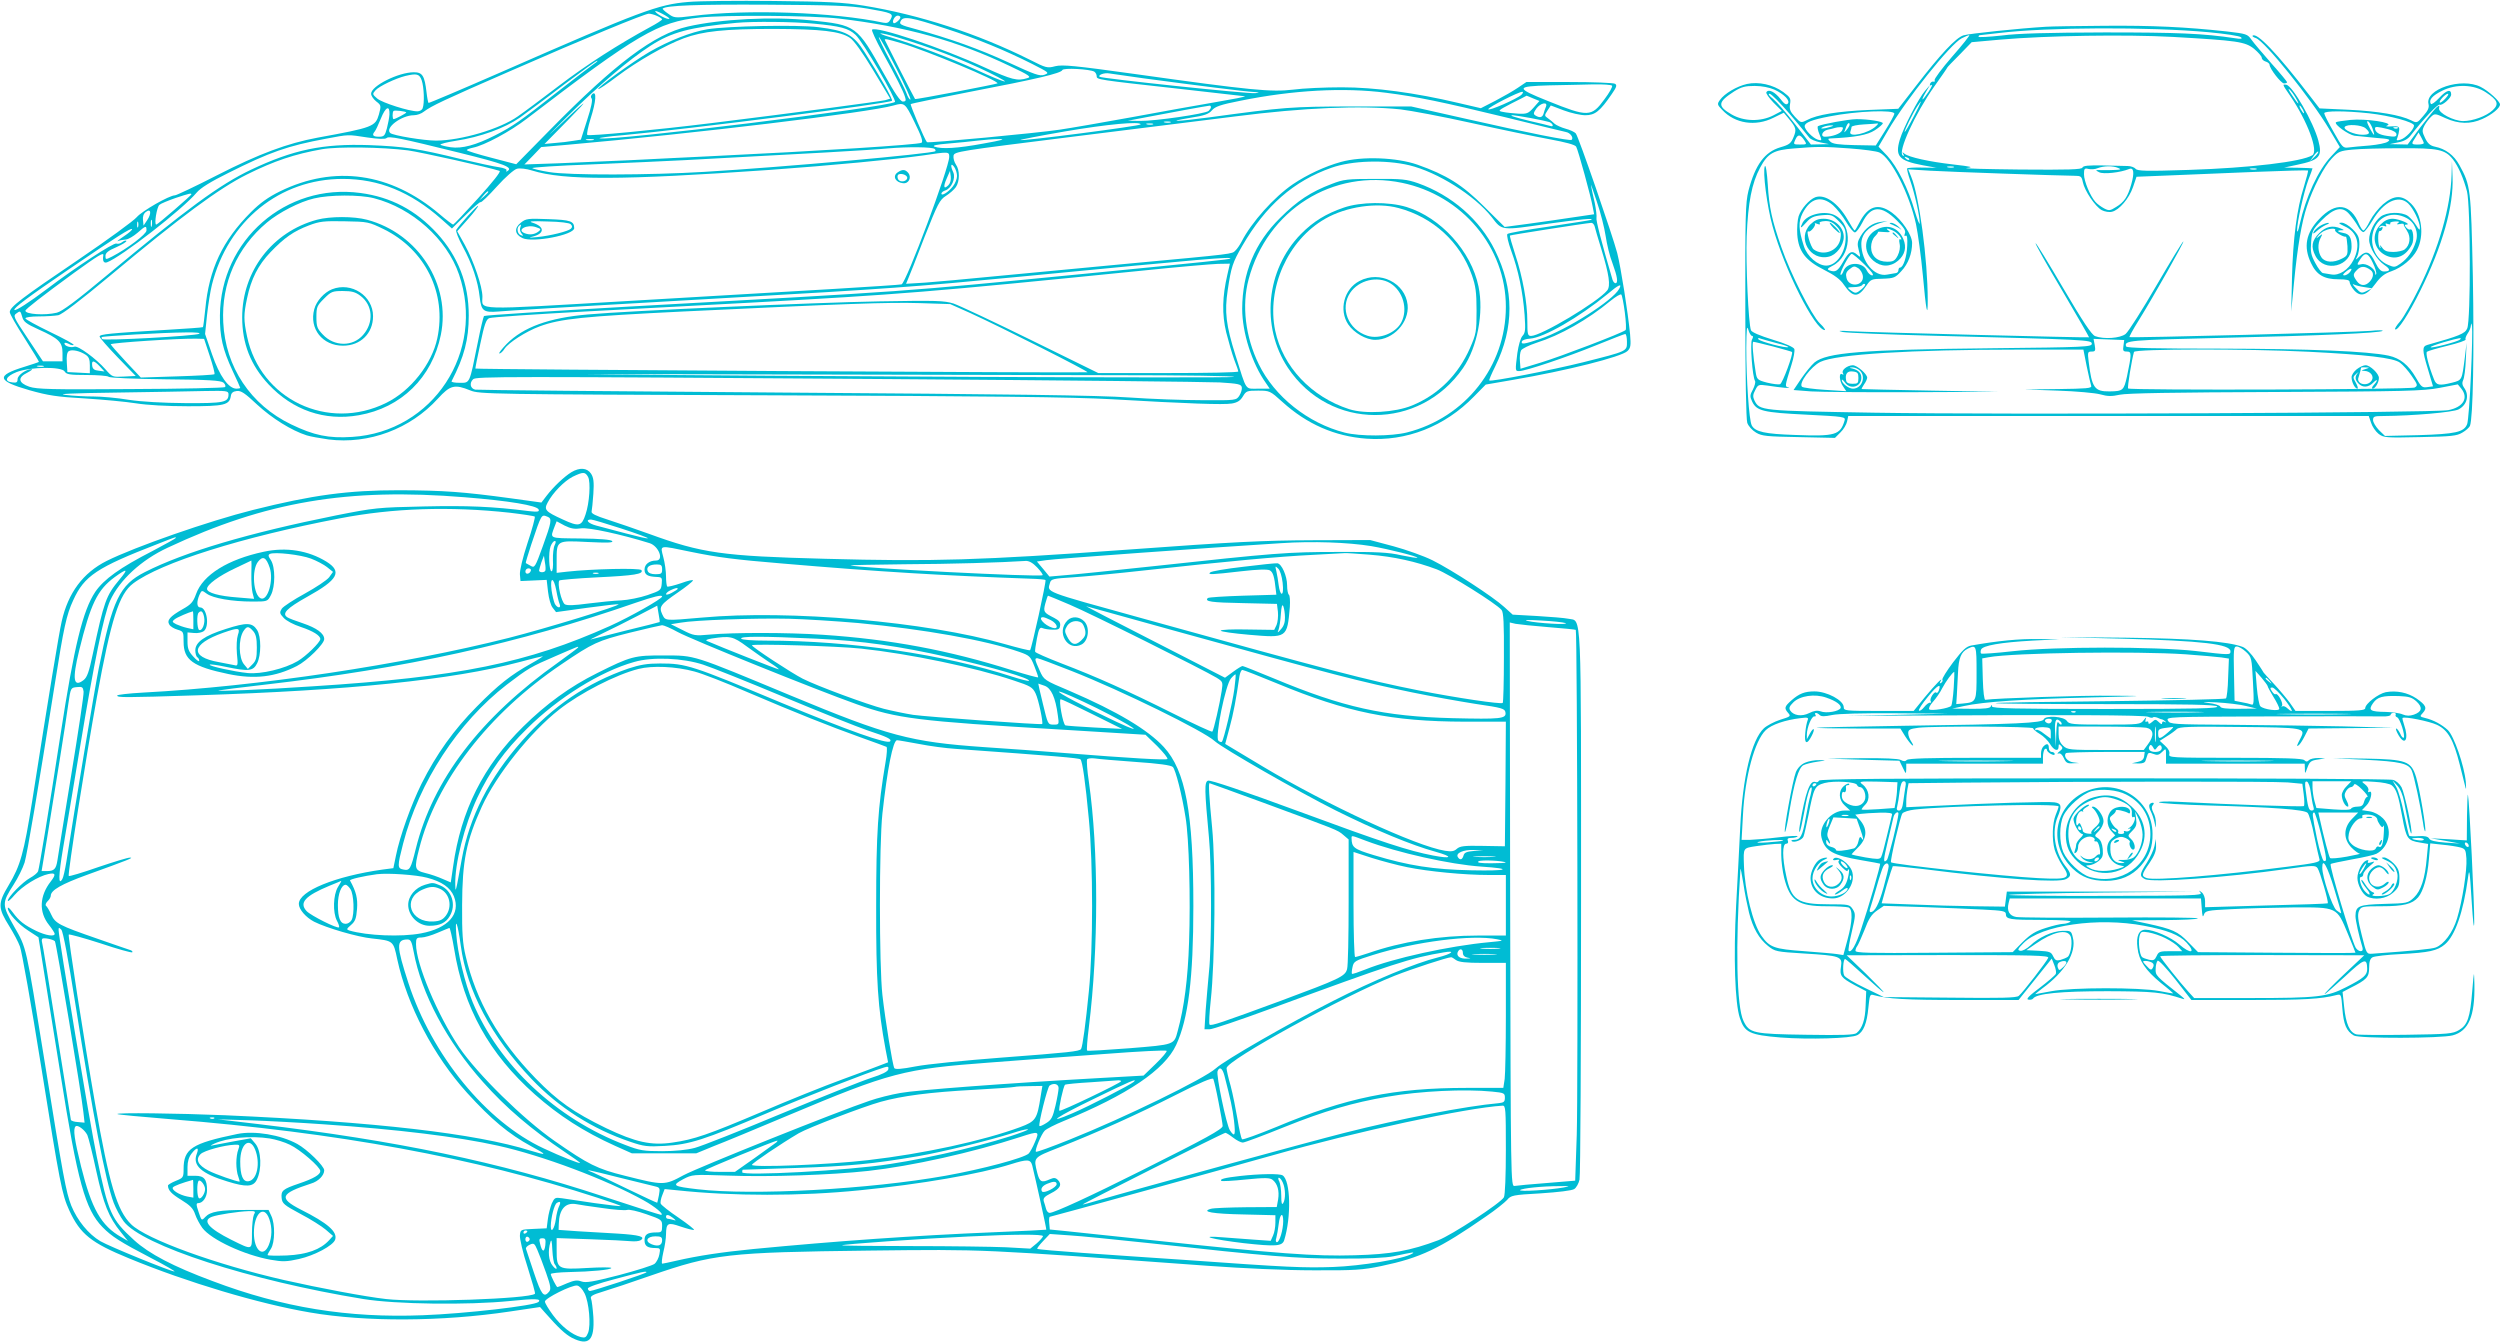 <?xml version="1.0" standalone="no"?>
<!DOCTYPE svg PUBLIC "-//W3C//DTD SVG 20010904//EN"
 "http://www.w3.org/TR/2001/REC-SVG-20010904/DTD/svg10.dtd">
<svg version="1.0" xmlns="http://www.w3.org/2000/svg"
 width="1280pt" height="687pt" viewBox="0 0 1280 687"
 preserveAspectRatio="xMidYMid meet">
<g transform="translate(0,687) scale(0.1,-0.1)"
fill="#00bcd4" stroke="none">
<path d="M3524 6860 c-155 -13 -241 -45 -953 -357 -206 -90 -376 -162 -377
-160 -2 2 -7 26 -10 53 -10 87 -21 104 -65 104 -79 0 -219 -70 -219 -110 0
-10 12 -28 26 -39 26 -20 26 -22 14 -67 -18 -62 -30 -67 -315 -119 -151 -28
-298 -82 -513 -192 -111 -57 -209 -103 -216 -103 -29 0 -170 -81 -196 -112
-15 -18 -149 -116 -298 -217 -291 -197 -352 -243 -352 -269 0 -9 34 -69 76
-134 42 -66 75 -120 73 -121 -2 -2 -36 -13 -74 -25 -147 -45 -141 -72 26 -120
96 -27 141 -34 284 -42 94 -6 211 -17 261 -25 56 -9 159 -15 266 -15 187 0
213 6 220 53 2 15 11 23 30 25 22 3 42 -11 105 -70 76 -70 175 -132 253 -157
19 -6 70 -15 112 -21 207 -26 419 54 560 209 63 69 85 75 166 42 45 -19 97
-20 1537 -25 1120 -4 1553 -9 1745 -20 394 -23 574 -29 617 -22 29 5 44 15 57
37 16 27 21 29 77 29 60 0 62 -1 125 -58 126 -114 268 -176 430 -188 204 -15
401 62 551 216 l60 61 139 24 c275 47 557 118 587 148 16 16 18 28 13 86 -11
112 -47 342 -66 416 -23 88 -198 596 -212 612 -6 7 -29 18 -52 24 -22 6 -48
18 -56 25 -8 8 -24 21 -34 28 -19 13 -19 15 -3 40 l17 26 66 -25 c37 -14 87
-25 111 -25 49 0 75 20 135 108 25 36 28 46 17 53 -8 5 -113 9 -234 9 l-220 0
-43 -29 c-23 -16 -76 -46 -116 -67 l-74 -38 -116 27 c-219 52 -427 80 -596 80
-85 0 -198 -5 -250 -12 -111 -13 -212 -4 -809 80 -309 43 -371 49 -408 40 -41
-11 -47 -9 -130 33 -268 134 -567 231 -850 277 -106 17 -185 21 -463 24 -184
2 -381 0 -436 -5z m917 -34 c127 -22 135 -25 119 -55 -9 -17 -17 -21 -38 -17
-252 54 -700 70 -978 34 -88 -11 -93 -10 -123 12 -18 12 -30 24 -28 26 16 16
177 22 532 20 339 -2 428 -5 516 -20z m-1014 -52 c-7 -7 -64 22 -72 37 -4 6
12 1 35 -11 23 -12 40 -24 37 -26z m-62 14 c14 -6 25 -14 25 -17 0 -4 -28 -22
-62 -40 -160 -87 -326 -193 -466 -300 -84 -64 -179 -135 -211 -157 -92 -65
-290 -123 -418 -124 -61 0 -221 26 -235 39 -29 26 58 91 121 91 16 0 39 8 52
19 37 28 99 58 439 206 383 168 689 294 712 295 9 0 29 -5 43 -12z m930 -13
c340 -40 604 -113 875 -243 102 -48 112 -56 90 -62 -51 -16 -79 -9 -217 54
-222 102 -558 214 -578 194 -4 -3 20 -55 53 -115 71 -129 107 -200 116 -230 6
-18 3 -23 -11 -23 -13 0 -41 41 -96 140 -141 251 -141 251 -378 276 -194 20
-458 7 -628 -32 -171 -39 -370 -188 -707 -531 l-171 -174 -126 33 c-70 18
-127 36 -127 39 0 4 14 9 32 13 57 11 191 83 275 148 564 432 674 496 883 518
130 14 580 11 715 -5z m315 6 c0 -11 -29 -35 -35 -29 -10 9 7 38 21 38 8 0 14
-4 14 -9z m234 -58 c155 -50 301 -110 440 -180 88 -45 90 -46 63 -56 -24 -8
-49 1 -183 63 -152 70 -301 123 -476 171 -79 21 -86 25 -76 42 13 26 52 19
232 -40z m-678 26 c139 -13 178 -24 214 -57 37 -33 212 -334 202 -344 -26 -26
-1463 -203 -1512 -186 -7 2 47 10 121 16 344 32 1362 162 1376 176 6 6 -66
133 -139 247 -58 92 -95 112 -239 130 -107 13 -464 6 -568 -11 -84 -14 -197
-59 -296 -116 -89 -52 -269 -183 -262 -190 2 -3 46 26 97 65 105 79 245 159
341 195 97 36 208 48 460 48 245 -1 341 -12 391 -46 20 -13 64 -75 119 -166
l87 -145 -26 -8 c-25 -6 -457 -64 -887 -117 -290 -36 -630 -68 -638 -61 -4 4
4 42 17 84 28 87 32 144 9 126 -8 -8 -10 -16 -4 -23 6 -7 -2 -47 -23 -111
l-32 -100 -39 -6 c-22 -4 -64 -9 -93 -11 l-54 -5 119 121 c126 128 102 112
-63 -44 -55 -52 -28 -24 60 63 166 164 313 289 427 363 107 69 202 95 439 117
83 8 295 6 396 -4z m428 -70 c159 -47 340 -116 471 -181 136 -67 89 -57 -67
15 -139 63 -306 126 -438 166 -36 10 -59 20 -51 20 8 1 46 -8 85 -20z m-5
-159 c45 -88 78 -160 72 -160 -5 0 -14 15 -20 33 -6 17 -42 89 -80 160 -38 70
-65 127 -61 127 4 0 44 -72 89 -160z m25 129 c132 -39 504 -194 493 -206 -5
-4 -420 -84 -422 -80 -6 8 -155 301 -155 303 0 7 12 4 84 -17z m-1574 -107
c-13 -9 -97 -73 -185 -142 -194 -152 -230 -177 -320 -223 -99 -50 -169 -69
-227 -61 -27 4 -50 10 -53 13 -2 4 33 13 78 20 126 19 252 65 329 119 36 26
139 102 227 170 89 67 165 122 169 121 4 0 -4 -8 -18 -17z m2563 -39 c7 -5 12
-15 12 -23 0 -18 2 -18 425 -65 179 -20 329 -37 334 -38 5 -2 -62 -15 -150
-30 -87 -15 -280 -49 -429 -77 -148 -27 -315 -56 -370 -64 -112 -17 -675 -70
-679 -64 -13 15 -87 191 -83 195 3 3 140 31 304 63 339 65 466 95 472 111 4
13 143 5 164 -8z m252 -34 c261 -35 529 -69 565 -70 31 -2 32 -2 7 -6 -29 -5
-788 75 -797 84 -10 9 25 22 50 17 14 -2 93 -13 175 -25z m-3696 -10 c12 -35
15 -118 5 -143 -3 -9 -15 -16 -27 -16 -43 0 -180 44 -205 65 -26 22 -26 24 -9
43 19 21 101 60 152 73 59 14 72 11 84 -22z m6095 -28 c3 -5 -14 -36 -39 -69
-67 -92 -84 -92 -290 -9 -167 67 -166 75 8 80 72 1 173 4 224 5 50 1 94 -2 97
-7z m-1157 -36 c163 -21 283 -46 613 -126 157 -39 295 -72 308 -75 22 -4 40
-29 29 -40 -7 -7 -218 34 -547 109 l-275 62 -305 0 c-312 -1 -340 -3 -729 -56
-165 -22 -229 -24 -96 -2 72 11 94 19 110 38 16 19 43 29 145 49 271 55 530
69 747 41z m693 -10 c-22 -21 -170 -86 -170 -74 0 10 155 89 174 89 6 0 4 -7
-4 -15z m60 -19 l32 -13 -30 -34 c-27 -30 -34 -33 -78 -31 -27 2 -62 5 -79 9
-28 5 -26 7 45 44 41 21 76 38 76 39 1 0 16 -6 34 -14z m-3167 -123 c35 -71
44 -99 35 -104 -17 -10 -522 -42 -1083 -69 -115 -6 -298 -14 -405 -20 -107 -5
-274 -12 -370 -16 l-175 -6 43 44 43 45 137 12 c644 57 1542 165 1667 201 57
16 59 14 108 -87z m3232 80 c-4 -10 -10 -26 -12 -35 -6 -20 -20 -23 -42 -9
-11 7 -10 13 5 35 22 30 61 37 49 9z m-1715 -2 c0 -5 -6 -13 -12 -19 -18 -15
-274 -52 -350 -51 l-63 1 100 19 c103 20 304 57 318 58 4 1 7 -3 7 -8z m-4206
-37 c-1 -16 -7 -48 -13 -71 -10 -38 -15 -43 -41 -43 -30 0 -37 8 -22 26 5 5
19 35 32 67 24 60 46 71 44 21z m5176 26 c52 -6 217 -37 365 -70 149 -33 328
-70 399 -83 81 -15 131 -28 136 -38 10 -17 77 -261 85 -310 l7 -36 -109 -16
c-59 -9 -162 -24 -229 -33 l-120 -16 -105 104 c-112 112 -192 162 -342 215
-106 37 -282 44 -391 14 -83 -23 -173 -65 -246 -114 -97 -66 -213 -196 -263
-294 -9 -17 -23 -38 -32 -46 -18 -18 1 -16 -550 -67 -236 -22 -545 -52 -686
-65 -140 -14 -299 -28 -352 -32 l-98 -6 10 24 c6 13 44 109 84 214 68 172 78
192 110 212 19 12 42 32 51 45 20 29 21 87 0 116 -8 12 -14 32 -12 44 3 22 19
24 618 99 338 42 710 89 825 103 351 45 643 57 845 36z m-5090 -16 c0 -4 -56
-34 -65 -34 -6 0 -7 35 0 42 5 5 65 -2 65 -8z m5755 -28 c44 -8 88 -18 98 -21
19 -8 24 -27 5 -20 -7 2 -53 14 -103 25 -82 20 -113 30 -89 30 5 0 45 -6 89
-14z m-1842 -23 c-7 -2 -21 -2 -30 0 -10 3 -4 5 12 5 17 0 24 -2 18 -5z m-153
-10 c0 -8 -609 -87 -616 -80 -2 2 101 22 228 44 217 37 388 53 388 36z m63 0
c-7 -2 -21 -2 -30 0 -10 3 -4 5 12 5 17 0 24 -2 18 -5z m-4021 -67 c54 -8 91
-9 97 -3 12 12 70 0 373 -75 231 -57 277 -75 246 -94 -6 -4 -8 -3 -5 3 4 6
-12 13 -39 17 -24 3 -111 22 -192 41 -224 55 -293 65 -472 72 -238 8 -387 -23
-605 -126 -160 -76 -330 -201 -743 -545 -152 -127 -225 -181 -251 -187 -62
-15 -161 -8 -161 10 0 8 85 74 249 194 126 91 153 107 150 90 -5 -29 2 -42 19
-36 71 26 387 271 459 357 19 23 72 56 161 100 215 108 304 139 502 176 118
22 108 22 212 6z m1156 -13 c-10 -2 -26 -2 -35 0 -10 3 -2 5 17 5 19 0 27 -2
18 -5z m1997 -18 c-134 -25 -215 -29 -250 -16 -14 6 9 11 70 16 50 4 117 11
150 15 33 4 83 8 110 8 37 0 15 -6 -80 -23z m-2946 -35 c60 -8 424 -89 469
-105 8 -3 -35 -57 -110 -140 -67 -74 -125 -135 -128 -135 -3 0 -35 24 -70 54
-250 212 -538 253 -817 116 -59 -29 -101 -59 -148 -106 -146 -146 -215 -292
-234 -497 -5 -48 -10 -89 -12 -92 -2 -2 -87 -8 -189 -14 -286 -17 -340 -22
-340 -34 0 -6 42 -54 92 -106 l93 -96 -60 -3 c-59 -3 -60 -3 -95 37 -47 54
-141 123 -159 116 -18 -7 -51 3 -51 16 0 6 8 5 21 -1 11 -7 23 -9 26 -6 4 3
-51 33 -120 66 -70 34 -127 65 -127 70 0 6 31 10 69 10 38 0 82 3 99 6 20 4
113 75 264 201 364 304 560 449 703 520 139 69 243 104 384 129 82 14 306 11
440 -6z m2697 7 c4 -4 5 -9 3 -11 -13 -13 -781 -82 -1184 -106 -279 -17 -695
-18 -793 -1 -45 7 -84 17 -87 20 -2 4 132 13 298 19 166 7 383 17 482 22 605
32 961 52 1040 60 103 9 230 8 241 -3z m74 -40 c0 -56 -220 -644 -244 -653 -6
-2 -159 -12 -341 -23 -181 -11 -658 -39 -1058 -62 -805 -47 -747 -49 -747 22
0 51 -44 181 -90 265 l-39 70 56 63 c30 34 53 64 51 67 -5 4 -96 -97 -112
-123 -4 -7 11 -44 33 -85 48 -88 78 -177 87 -259 8 -71 19 -80 95 -74 72 6
253 17 1179 70 825 47 937 55 1510 110 921 89 1070 102 1059 91 -4 -4 -106
-15 -779 -81 -921 -90 -822 -83 -2305 -165 -401 -23 -733 -44 -737 -48 -3 -4
-18 -65 -32 -137 -43 -213 -39 -205 -92 -205 -25 0 -44 3 -42 8 65 126 88 213
88 337 0 162 -54 301 -161 419 -110 120 -237 187 -394 208 -381 51 -716 -241
-719 -627 -1 -109 14 -174 65 -284 22 -46 39 -85 39 -87 0 -2 -9 -4 -19 -4
-41 0 -87 65 -125 175 l-36 105 10 97 c6 54 17 123 25 155 82 327 348 542 670
542 184 0 347 -66 505 -206 l54 -48 71 70 c39 39 73 68 76 65 3 -3 41 33 83
80 43 48 89 88 103 91 14 4 49 0 77 -9 163 -51 456 -50 1216 3 309 22 642 54
785 74 133 20 135 20 135 -7z m2355 -43 c145 -35 334 -154 422 -265 55 -71 44
-70 293 -34 159 22 241 30 215 19 -5 -2 -102 -17 -214 -34 -113 -16 -208 -33
-213 -38 -5 -5 4 -44 20 -88 35 -95 59 -207 68 -327 5 -75 4 -91 -11 -107 -10
-11 -20 -47 -26 -87 -12 -93 -11 -93 9 -93 33 0 243 71 391 131 79 32 148 59
152 59 5 0 9 -18 9 -40 0 -49 5 -47 -225 -105 -156 -39 -473 -101 -480 -93 -2
2 12 35 31 73 97 198 97 394 -2 594 -77 156 -220 281 -394 343 -58 20 -82 23
-220 22 -141 0 -161 -2 -222 -26 -106 -40 -176 -86 -264 -174 -130 -128 -193
-282 -194 -465 0 -122 50 -280 122 -381 l19 -28 -59 0 c-69 0 -57 -17 -116
170 -49 156 -57 223 -40 335 18 120 25 141 75 227 119 205 262 331 456 399
104 37 275 42 398 13z m-2315 -55 c0 -14 -9 -38 -21 -53 -23 -30 -59 -52 -59
-37 0 5 9 13 20 16 31 10 54 62 41 92 -16 34 -13 52 4 29 8 -11 15 -32 15 -47z
m-44 -47 c-24 -24 -28 -9 -9 34 l17 39 4 -29 c2 -17 -3 -35 -12 -44z m2322 12
c309 -64 532 -330 532 -635 0 -304 -207 -567 -506 -643 -79 -20 -241 -21 -319
-1 -188 48 -360 185 -440 350 -69 141 -88 302 -52 435 94 355 432 567 785 494z
m1043 -273 c6 -41 21 -104 35 -139 25 -68 30 -102 15 -102 -5 0 -12 8 -15 18
-57 194 -86 307 -82 317 2 7 -2 42 -9 77 -8 34 -17 74 -19 88 -3 14 10 -22 29
-80 20 -58 40 -138 46 -179z m-5721 226 c0 -2 -10 -12 -22 -23 l-23 -19 19 23
c18 21 26 27 26 19z m-1520 -12 c0 -5 -173 -155 -180 -155 -12 0 3 90 16 101
8 7 45 22 82 35 72 24 82 26 82 19z m935 -20 c195 -50 373 -209 435 -390 136
-396 -133 -806 -547 -832 -121 -8 -196 8 -312 64 -208 100 -337 294 -348 523
-10 200 70 382 224 511 61 51 167 106 241 123 78 19 234 20 307 1z m-1162
-113 l-18 -27 -3 28 c-2 19 3 33 15 42 26 20 30 -8 6 -43z m24 -29 c-3 -10 -5
-4 -5 12 0 17 2 24 5 18 2 -7 2 -21 0 -30z m-70 -5 c-3 -7 -5 -2 -5 12 0 14 2
19 5 13 2 -7 2 -19 0 -25z m7457 5 c2 -10 18 -64 35 -119 40 -131 48 -188 30
-211 -49 -60 -339 -233 -390 -233 -17 0 -19 8 -19 74 0 97 -24 228 -62 343
-17 52 -29 95 -27 97 3 3 379 62 416 65 6 1 14 -7 17 -16z m-7414 -23 c0 -19
-98 -93 -177 -134 -32 -16 -33 -16 -33 4 0 15 14 27 57 45 31 14 53 28 50 32
-4 3 -13 0 -22 -7 -8 -7 -21 -10 -29 -7 -14 6 -210 -122 -356 -233 -90 -68
-160 -113 -166 -107 -8 8 74 69 271 203 258 176 325 218 331 211 3 -3 -16 -20
-42 -37 -27 -18 -40 -29 -29 -24 11 4 29 7 41 8 11 1 37 16 58 34 43 38 46 38
46 12z m5534 -227 c-26 -112 -28 -201 -6 -294 12 -47 30 -110 41 -140 12 -30
21 -57 21 -61 0 -5 -161 -8 -359 -8 l-358 0 -344 169 c-189 93 -368 177 -397
187 -48 15 -88 16 -380 11 -333 -6 -1283 -48 -1492 -67 -199 -17 -331 -65
-416 -151 -26 -27 -43 -49 -37 -49 6 0 18 11 26 24 21 32 110 89 180 115 106
39 223 51 732 76 835 40 1053 48 1215 43 l155 -5 103 -46 c158 -72 605 -298
600 -303 -5 -4 -3130 14 -3134 19 -1 1 10 58 25 126 21 100 30 126 46 132 11
5 232 20 490 34 259 14 637 34 840 45 772 42 928 55 2010 164 182 19 358 34
391 35 l61 1 -13 -57z m2006 -72 c-32 -60 -270 -211 -404 -256 -84 -28 -99
-30 -94 -13 3 7 21 13 41 14 72 5 252 109 397 228 59 50 77 57 60 27z m29
-120 c6 -47 8 -88 4 -91 -17 -15 -334 -136 -433 -166 l-105 -32 -3 39 c-2 21
1 46 6 55 5 9 40 26 79 39 121 38 262 118 378 214 27 22 52 37 56 33 4 -4 12
-45 18 -91z m-8121 -88 c103 -46 122 -65 122 -120 l0 -43 -50 0 -50 0 -77 116
c-75 112 -77 117 -58 130 18 14 20 12 28 -16 7 -27 19 -37 85 -67z m822 -22
c-18 -11 -488 -37 -497 -27 -3 3 -4 8 -2 10 5 5 311 23 429 24 53 1 79 -2 70
-7z m54 -114 c16 -48 27 -90 24 -93 -4 -3 -89 -8 -191 -11 l-186 -6 -76 81
c-42 45 -77 85 -78 89 -2 8 354 31 438 29 l40 -1 29 -88z m-636 7 c17 -11 22
-24 22 -55 l0 -40 -57 3 -58 3 -3 49 c-2 32 1 52 10 58 16 10 55 2 86 -18z
m73 -60 l24 -26 -30 4 c-22 2 -31 9 -33 26 -4 29 9 28 39 -4z m-288 -1 c-7 -2
-21 -2 -30 0 -10 3 -4 5 12 5 17 0 24 -2 18 -5z m108 -25 c9 -15 25 -18 112
-18 57 0 107 -4 113 -9 5 -6 132 -11 290 -13 223 -2 284 -6 298 -17 9 -8 13
-18 8 -23 -4 -4 -221 -9 -482 -10 -407 -3 -481 -1 -520 12 -57 20 -61 47 -10
72 19 10 29 18 22 18 -28 0 -72 -31 -72 -51 0 -16 -5 -20 -27 -17 -45 5 -33
31 22 53 70 27 231 29 246 3z m5373 -19 c360 0 629 -4 613 -9 -23 -7 -2333 3
-3282 14 -154 1 239 1 874 -1 635 -1 1443 -3 1795 -4z m-1134 -20 c861 -6
1614 -14 1675 -17 95 -6 110 -9 113 -25 2 -10 -4 -29 -12 -42 -16 -25 -17 -25
-189 -24 -94 0 -264 6 -377 14 -151 11 -613 17 -1765 25 -858 6 -1570 13
-1582 15 -25 6 -31 33 -11 53 15 15 152 15 2148 1z m-3400 -78 c0 -41 -23 -46
-219 -45 -119 1 -225 7 -292 17 -59 10 -140 17 -180 17 -41 0 -105 3 -144 8
-48 5 33 9 260 12 182 3 385 6 453 8 113 2 122 1 122 -17z"/>
<path d="M4594 5986 c-25 -19 -9 -50 29 -54 30 -4 46 30 27 53 -16 19 -31 19
-56 1z m51 -26 c0 -19 -35 -26 -46 -9 -4 7 -5 17 -2 22 8 14 48 3 48 -13z"/>
<path d="M2667 5730 c-36 -28 -32 -60 8 -79 52 -25 265 16 265 51 -1 36 -18
42 -132 46 -105 4 -115 3 -141 -18z m255 -8 c9 -9 9 -15 1 -23 -13 -13 -104
-36 -173 -43 -43 -4 -47 -3 -21 3 61 16 60 51 -3 71 -23 7 -4 9 77 6 64 -1
112 -7 119 -14z m-258 -17 c-4 -8 -1 -22 6 -30 11 -13 10 -14 -4 -9 -16 6 -22
35 -9 47 10 11 13 8 7 -8z m91 -22 c-20 -14 -44 -17 -69 -7 -44 17 12 47 58
31 27 -9 28 -11 11 -24z"/>
<path d="M6880 5807 c-91 -31 -156 -71 -220 -136 -178 -182 -206 -473 -66
-684 214 -322 675 -323 897 -1 73 107 107 283 79 417 -37 180 -193 353 -368
407 -92 28 -235 27 -322 -3z m280 -2 c177 -47 316 -174 376 -344 19 -54 24
-86 24 -181 0 -109 -2 -119 -34 -193 -60 -136 -162 -238 -296 -293 -87 -36
-241 -45 -322 -19 -195 63 -340 218 -379 402 -45 218 64 463 256 573 108 62
264 85 375 55z"/>
<path d="M6960 5431 c-79 -41 -106 -149 -57 -222 29 -43 91 -79 138 -79 92 0
175 89 166 179 -12 113 -143 178 -247 122z m158 -11 c65 -40 92 -132 57 -200
-28 -55 -113 -89 -174 -69 -98 31 -142 140 -88 220 44 65 140 88 205 49z"/>
<path d="M1623 5745 c-229 -62 -383 -263 -383 -500 0 -134 43 -244 134 -342
124 -133 288 -190 463 -159 217 38 375 192 420 411 53 258 -115 520 -378 590
-68 18 -188 18 -256 0z m343 -49 c212 -105 322 -328 273 -558 -28 -132 -137
-270 -262 -331 -298 -147 -644 18 -712 340 -18 85 -18 111 0 196 21 100 57
170 120 236 71 74 118 107 197 137 55 21 77 23 184 21 118 -2 122 -3 200 -41z"/>
<path d="M1700 5389 c-40 -16 -80 -60 -91 -102 -27 -100 42 -187 147 -187 90
0 154 63 154 151 0 105 -111 177 -210 138z m146 -34 c63 -48 69 -136 13 -200
-53 -61 -148 -60 -206 2 -29 30 -33 41 -33 90 0 51 3 58 39 94 36 36 43 39 96
39 46 0 65 -5 91 -25z"/>
<path d="M10475 6733 c-133 -8 -394 -35 -422 -44 -39 -12 -119 -98 -244 -260
l-90 -116 -152 -6 c-158 -7 -264 -24 -316 -52 -30 -15 -31 -15 -61 17 -25 27
-29 39 -25 65 5 29 1 35 -35 62 -53 38 -126 54 -186 41 -52 -12 -115 -49 -138
-82 -15 -21 -14 -24 12 -51 65 -70 170 -86 262 -40 l53 26 24 -29 c40 -48 42
-57 26 -96 -13 -32 -22 -39 -67 -52 -81 -24 -129 -89 -164 -223 -15 -61 -17
-127 -16 -613 0 -341 4 -556 10 -575 6 -17 25 -38 45 -50 30 -18 55 -20 219
-23 l185 -4 28 28 c16 15 31 41 34 56 l6 28 1332 0 1333 0 12 -35 c6 -19 23
-44 38 -56 26 -20 36 -21 212 -17 161 3 189 6 217 23 18 10 35 26 39 34 16 39
22 382 15 766 -10 453 -11 464 -69 570 -28 51 -71 83 -125 94 -24 5 -37 16
-50 43 -16 33 -17 40 -4 65 8 15 24 36 35 46 18 17 21 16 73 -8 66 -30 128
-32 189 -4 49 22 90 56 90 74 0 16 -59 70 -99 90 -98 50 -286 -12 -267 -88 4
-18 -2 -33 -27 -61 -31 -37 -33 -37 -62 -22 -55 27 -170 47 -320 54 l-149 7
-54 70 c-163 212 -268 322 -289 302 -2 -3 5 -8 17 -12 44 -14 284 -312 376
-467 l54 -91 -44 -47 c-68 -72 -130 -208 -162 -350 -6 -30 -12 -44 -13 -30 -1
38 35 199 58 260 12 30 21 56 21 58 0 1 -33 2 -72 3 l-73 1 65 14 c116 24 132
42 110 124 -26 96 -132 281 -164 286 -21 3 -22 4 20 -57 89 -131 146 -284 113
-304 -53 -33 -320 -65 -634 -75 -216 -7 -262 -6 -271 6 -6 7 -24 14 -40 14
-16 0 -73 2 -128 3 -73 1 -100 -1 -104 -11 -4 -10 -69 -12 -321 -10 -174 2
-296 5 -271 8 37 4 25 7 -70 18 -123 14 -226 37 -249 55 -12 10 -13 9 -6 -2 5
-9 4 -12 -3 -7 -27 17 63 214 162 354 36 51 66 94 66 96 0 2 28 31 63 66 l62
64 145 13 c242 21 643 27 885 14 331 -19 369 -24 416 -61 21 -18 39 -38 39
-45 0 -8 9 -17 20 -20 11 -3 20 -11 20 -16 0 -20 59 -96 74 -96 9 0 16 3 16 6
0 3 -36 47 -80 96 -44 50 -90 104 -102 121 -21 30 -26 31 -127 43 -212 23
-381 31 -626 29 -137 -1 -272 -3 -300 -5z m834 -28 c85 -8 159 -19 165 -26 8
-8 1 -10 -29 -5 -167 25 -294 30 -670 30 -291 -1 -444 -5 -527 -16 -65 -7
-118 -10 -118 -6 0 4 3 8 8 8 4 0 48 5 97 11 252 30 768 32 1074 4z m-1314
-125 c-53 -61 -93 -115 -90 -121 4 -5 1 -8 -6 -7 -6 2 -14 -3 -17 -11 -3 -9 0
-11 8 -6 6 4 0 -11 -15 -34 -34 -51 -44 -54 -15 -3 l22 37 -25 -29 c-34 -39
-112 -190 -130 -251 -25 -85 -5 -108 117 -131 l71 -13 -73 1 c-39 1 -74 -1
-77 -4 -3 -2 4 -30 15 -62 23 -64 50 -186 49 -219 0 -12 -11 15 -25 61 -34
118 -90 228 -141 284 l-45 47 48 82 c92 158 322 446 378 473 17 9 35 16 39 16
4 0 -35 -50 -88 -110z m-910 -169 c50 -23 83 -57 68 -72 -8 -8 -19 0 -37 24
-28 36 -61 53 -72 35 -4 -5 13 -29 36 -53 l43 -43 -44 -23 c-65 -33 -151 -31
-213 5 -74 43 -72 63 13 118 37 23 56 28 105 28 38 0 76 -8 101 -19z m3643
-14 c61 -40 68 -60 35 -91 -33 -31 -103 -56 -152 -56 -50 1 -127 42 -123 65 3
17 2 17 -13 5 -9 -8 -46 -54 -83 -102 l-65 -88 -46 1 -46 1 43 9 c29 5 51 17
65 36 67 86 140 163 148 157 12 -7 59 34 59 52 0 30 -24 23 -60 -16 -21 -23
-41 -37 -44 -32 -12 20 7 42 57 67 71 36 164 33 225 -8z m-975 -26 c27 -46 14
-38 -18 12 -16 23 -22 37 -14 30 8 -6 22 -25 32 -42z m-2590 -84 c48 -57 93
-111 100 -121 6 -9 32 -20 57 -25 l45 -9 -47 -1 -46 -1 -81 104 c-44 57 -95
115 -113 130 -20 15 -27 26 -18 26 9 0 55 -47 103 -103z m3357 78 c-13 -14
-26 -23 -28 -20 -7 7 29 45 41 45 6 0 0 -11 -13 -25z m-2723 -94 c-23 -44 -43
-78 -45 -76 -4 3 43 99 66 133 28 43 20 21 -21 -57z m1993 39 c6 -11 8 -20 6
-20 -3 0 -10 9 -16 20 -6 11 -8 20 -6 20 3 0 10 -9 16 -20z m-2091 -22 c0 -7
-22 -47 -48 -88 l-47 -75 -109 2 c-82 2 -112 6 -124 18 -13 13 -13 15 -1 16
130 6 192 18 229 42 23 15 41 31 41 36 0 9 -73 21 -134 21 -40 0 -181 -26
-198 -36 -4 -3 -1 -21 7 -40 14 -35 14 -35 -8 -29 -25 8 -67 50 -67 69 0 18
37 33 127 50 140 28 333 35 332 14z m2430 2 c108 -12 231 -45 231 -63 -1 -20
-43 -64 -69 -72 -21 -6 -23 -5 -16 11 4 11 8 28 9 39 1 17 -5 20 -39 18 -27
-2 -34 0 -21 5 34 14 -114 36 -190 28 -38 -4 -71 -9 -74 -12 -10 -11 64 -64
95 -69 16 -2 66 -7 110 -11 69 -5 77 -8 61 -19 -10 -8 -52 -16 -94 -20 -43 -3
-90 -8 -107 -10 -29 -4 -32 0 -77 80 -27 47 -48 89 -48 95 0 13 107 13 229 0z
m19 -80 c6 -16 9 -30 7 -30 -5 0 -35 56 -35 65 0 15 19 -8 28 -35z m-2678 22
c0 -5 -7 -17 -16 -28 -8 -10 -14 -14 -11 -9 2 6 7 18 10 28 7 17 17 23 17 9z
m136 -7 c-38 -38 -145 -62 -132 -29 3 9 6 20 6 24 0 5 28 11 63 13 34 2 66 4
70 5 5 1 2 -5 -7 -13z m-236 -5 c-34 -11 -60 -11 -35 0 11 5 29 8 40 8 16 0
15 -2 -5 -8z m2742 -7 c27 -24 22 -33 -17 -33 -41 0 -99 26 -90 40 10 16 87
11 107 -7z m-2681 -12 c-9 -16 -50 -31 -87 -31 -26 0 -14 30 14 36 15 3 32 7
37 9 6 2 18 4 28 4 14 1 16 -3 8 -18z m2795 8 c28 -7 44 -17 44 -27 0 -12 -9
-14 -47 -8 -42 6 -62 18 -63 39 0 10 13 9 66 -4z m51 5 c-3 -3 -12 -4 -19 -1
-8 3 -5 6 6 6 11 1 17 -2 13 -5z m133 -76 c0 -5 -13 -8 -30 -8 -35 0 -36 2
-13 36 l16 26 13 -24 c7 -12 13 -26 14 -30z m-3172 14 c14 -21 13 -22 -22 -22
-34 0 -35 1 -24 25 13 29 25 28 46 -3z m233 -42 c69 -5 138 -14 152 -21 59
-27 153 -211 187 -367 10 -48 26 -166 35 -261 16 -179 25 -226 25 -130 0 211
-44 537 -85 635 l-15 37 112 -7 c102 -6 650 -25 739 -26 33 0 37 -3 43 -32 9
-45 64 -126 97 -144 16 -8 39 -12 53 -8 37 9 87 68 107 126 l18 53 173 7 c95
4 292 12 437 18 145 6 266 9 268 7 2 -2 -8 -40 -21 -83 -36 -112 -56 -266 -61
-466 l-4 -173 14 145 c18 187 40 314 66 392 31 96 89 207 129 248 32 34 41 38
105 44 39 4 149 7 245 7 193 1 229 -6 269 -57 28 -36 54 -96 72 -164 18 -72
20 -660 1 -702 -11 -26 -40 -38 -204 -84 -27 -8 -27 -25 2 -121 l27 -91 -29
-4 c-26 -4 -32 1 -59 49 -37 64 -80 99 -139 112 -107 23 -404 35 -862 36 -336
0 -479 3 -482 11 -12 31 13 33 484 44 502 11 818 25 829 36 3 4 -24 4 -62 0
-74 -7 -1229 -37 -1234 -32 -2 2 18 39 45 82 82 132 235 404 231 408 -2 3 -64
-99 -137 -224 -73 -126 -145 -239 -159 -250 -28 -22 -111 -28 -156 -11 -18 7
-63 75 -163 245 -76 130 -140 234 -142 231 -3 -2 58 -111 136 -242 77 -131
139 -239 138 -240 -2 -3 -1143 26 -1221 31 -60 4 -70 3 -40 -4 22 -4 231 -13
465 -19 786 -20 810 -21 810 -41 0 -16 -32 -18 -512 -23 -665 -7 -846 -22
-908 -73 -16 -14 -46 -51 -68 -83 l-39 -58 90 -7 c50 -3 286 -5 526 -4 l436 2
-350 6 c-192 4 -351 7 -353 8 -2 1 4 12 12 24 9 12 16 28 16 34 0 19 -52 64
-74 64 -29 -1 -60 -26 -50 -41 4 -8 3 -10 -4 -5 -18 11 -15 -36 5 -63 l16 -24
-109 7 c-60 4 -113 11 -118 16 -18 18 46 103 94 127 80 39 461 63 1016 63
l331 0 17 -86 c10 -47 20 -92 23 -100 4 -12 -25 -14 -168 -16 l-174 -2 170 -6
c94 -3 192 -12 218 -19 39 -11 59 -11 100 -2 36 8 281 12 797 14 667 3 755 5
840 21 l94 18 18 -22 c38 -48 10 -95 -67 -110 -70 -14 -2270 -24 -2940 -13
-581 10 -585 10 -612 62 -9 20 -9 30 4 54 14 28 17 29 61 23 71 -11 129 -16
109 -10 -19 6 -20 2 15 115 12 37 18 74 15 82 -4 10 -47 29 -111 48 -65 20
-107 38 -111 48 -13 33 -27 342 -22 481 7 173 26 272 69 352 39 73 68 90 173
98 121 10 149 10 286 0z m2380 -43 l-24 -22 19 27 c10 14 21 24 23 22 3 -3 -6
-15 -18 -27z m-2076 -15 c-3 -3 -11 0 -18 7 -9 10 -8 11 6 5 10 -3 15 -9 12
-12z m228 -39 c-7 -2 -21 -2 -30 0 -10 3 -4 5 12 5 17 0 24 -2 18 -5z m842 -3
c17 -7 14 -9 -15 -10 -19 -1 -51 -2 -70 -1 -33 1 -34 0 -12 -11 22 -11 107 -2
154 17 23 9 27 -20 10 -79 -18 -63 -36 -91 -78 -116 -30 -19 -36 -20 -61 -7
-15 8 -36 23 -45 34 -26 29 -58 105 -58 141 0 29 3 32 23 27 12 -3 34 -2 47 4
31 12 78 13 105 1z m708 -7 c-7 -2 -21 -2 -30 0 -10 3 -4 5 12 5 17 0 24 -2
18 -5z m1098 -1055 c-5 -123 -14 -235 -19 -249 -16 -42 -60 -51 -249 -57
l-172 -4 -31 30 c-16 17 -30 40 -30 51 0 19 6 21 53 21 149 1 357 19 385 34
44 23 56 73 28 111 -10 14 -11 25 -5 38 6 10 12 57 14 105 l4 87 -9 -75 c-15
-117 -14 -116 -64 -129 -68 -17 -82 -14 -94 17 -28 70 -44 134 -36 141 5 4 53
18 106 31 54 13 95 27 92 32 -3 4 2 18 10 30 9 12 17 32 17 43 2 13 3 11 6 -7
2 -15 0 -127 -6 -250z m-3680 202 c6 0 6 -7 -1 -19 -10 -20 2 -190 16 -212 3
-6 -2 -25 -11 -43 -16 -29 -16 -36 -4 -62 23 -48 55 -56 276 -67 199 -10 203
-11 197 -31 -22 -73 -47 -81 -253 -73 -154 5 -205 16 -222 49 -14 26 -28 236
-28 398 1 95 3 117 10 93 5 -18 14 -33 20 -33z m126 -37 c35 -8 62 -18 59 -20
-8 -8 -145 28 -153 40 -4 7 0 8 12 3 10 -3 47 -14 82 -23z m1775 -14 c-4 -25
-1 -29 18 -29 25 0 24 -12 0 -128 -16 -71 -20 -75 -89 -76 -77 -1 -91 18 -107
152 -6 49 -5 52 15 52 19 0 21 4 16 33 l-6 32 78 -3 79 -3 -4 -30z m1723 32
c-13 -11 -144 -45 -150 -39 -3 3 27 14 67 26 85 24 96 25 83 13z m-3517 -35
c52 -14 95 -26 97 -28 8 -8 -48 -160 -61 -165 -8 -3 -38 1 -67 8 -49 13 -52
16 -58 54 -14 84 -19 155 -12 155 5 0 50 -11 101 -24z m2742 -27 c295 -15 435
-31 468 -56 15 -11 42 -41 60 -68 31 -45 32 -49 15 -59 -18 -11 -1457 -15
-1467 -5 -5 4 19 150 30 187 4 16 582 17 894 1z m-2298 -96 c34 -31 11 -93
-35 -93 -22 0 -57 27 -57 44 0 6 7 0 16 -12 27 -39 84 -23 84 24 0 24 -15 39
-45 47 -19 4 -19 5 -1 6 11 0 28 -6 38 -16z m-7 -38 c0 -27 -3 -30 -30 -30
-21 0 -31 5 -33 18 -6 33 6 49 35 45 24 -3 28 -8 28 -33z"/>
<path d="M12552 5974 c-5 -165 -65 -375 -167 -581 -36 -73 -79 -148 -96 -168
-18 -20 -29 -38 -26 -41 11 -12 70 77 130 200 112 225 171 434 164 581 l-3 80
-2 -71z"/>
<path d="M9036 6019 c-12 -26 11 -206 40 -309 60 -219 217 -530 267 -530 5 0
-6 16 -26 35 -41 40 -149 252 -196 388 -49 140 -63 205 -70 322 -4 61 -10 103
-15 94z"/>
<path d="M9294 5860 c-31 -12 -72 -59 -85 -97 -6 -19 -9 -62 -7 -94 6 -86 42
-133 138 -181 52 -26 83 -49 100 -75 47 -68 73 -69 117 -4 21 31 26 33 83 34
57 2 64 5 95 39 35 37 55 90 55 144 0 40 -52 118 -103 155 -70 51 -123 35
-167 -51 -11 -22 -22 -40 -24 -40 -3 0 -19 25 -36 55 -49 86 -117 133 -166
115z m91 -41 c19 -17 50 -56 67 -85 18 -30 38 -54 45 -54 7 0 24 23 38 50 44
88 97 91 177 11 36 -36 47 -53 41 -66 -4 -12 -3 -16 4 -12 7 5 10 -12 8 -51
-2 -56 -20 -112 -37 -112 -4 0 -8 -6 -8 -13 0 -8 -6 -14 -12 -15 -7 -1 -28 -5
-46 -8 -65 -13 -132 67 -132 157 0 49 35 88 96 107 l39 11 -35 -5 c-43 -5 -79
-31 -104 -74 -16 -27 -18 -39 -9 -72 10 -36 9 -38 -7 -23 -28 25 -44 18 -73
-35 -28 -49 -39 -56 -71 -44 -13 5 -9 10 16 23 97 48 107 207 16 257 -50 29
-144 8 -168 -35 -17 -33 -11 -33 18 0 23 26 38 33 80 37 49 4 54 2 87 -31 30
-30 35 -42 35 -81 0 -78 -46 -145 -99 -146 -44 0 -98 47 -115 99 -28 87 -29
125 -7 169 40 78 96 93 156 41z m162 -304 c36 -35 50 -55 39 -55 -9 0 -21 11
-28 25 -21 46 -101 45 -119 -2 -5 -14 -12 -23 -15 -20 -8 8 45 107 57 107 6 0
36 -25 66 -55z m-9 -58 c6 -52 -72 -61 -84 -10 -5 20 -2 31 16 45 20 16 25 17
44 5 12 -8 22 -26 24 -40z m-7 -68 c-28 -23 -32 -23 -57 -4 -18 13 -17 14 18
15 20 0 40 5 43 11 4 6 10 7 14 4 3 -4 -5 -15 -18 -26z"/>
<path d="M9269 5721 c-70 -70 -1 -189 95 -165 39 9 76 59 76 101 0 50 -47 93
-102 93 -30 0 -46 -7 -69 -29z m134 -9 c22 -23 25 -34 20 -64 -10 -62 -86 -92
-137 -55 -16 12 -42 102 -26 92 9 -6 40 32 32 40 -4 3 2 3 12 -1 12 -5 17 -4
13 3 -4 6 7 10 27 11 24 1 40 -6 59 -26z"/>
<path d="M9388 5702 c15 -15 29 -26 31 -25 6 4 -41 53 -50 53 -4 0 4 -13 19
-28z"/>
<path d="M9690 5719 c13 -6 32 -15 40 -22 9 -7 5 -2 -8 11 -13 12 -31 22 -40
21 -11 0 -9 -4 8 -10z"/>
<path d="M9608 5694 c-64 -34 -72 -112 -16 -159 39 -33 87 -33 126 0 35 30 45
69 27 111 -25 59 -81 79 -137 48z m85 -5 c12 -6 29 -20 36 -31 7 -11 8 -17 2
-14 -7 5 -9 -3 -5 -22 4 -18 0 -41 -10 -61 -14 -26 -22 -31 -54 -31 -50 0 -82
29 -82 75 0 21 8 43 19 54 11 11 18 21 16 23 -3 2 12 2 33 0 28 -2 33 -1 22 7
-20 14 -7 14 23 0z"/>
<path d="M9690 5676 c0 -2 8 -10 18 -17 15 -13 16 -12 3 4 -13 16 -21 21 -21
13z"/>
<path d="M12201 5824 c-23 -20 -53 -58 -67 -85 -13 -27 -28 -49 -33 -49 -5 0
-14 14 -22 31 -44 108 -120 118 -205 27 -68 -71 -81 -142 -42 -224 28 -61 67
-84 141 -84 43 0 57 -4 57 -14 0 -8 10 -27 23 -42 33 -37 65 -27 109 33 27 37
46 52 84 65 51 18 106 63 129 108 39 75 25 182 -30 237 -46 46 -87 45 -144 -3z
m128 5 c27 -25 60 -94 61 -124 0 -16 -4 -14 -19 11 -11 18 -30 39 -42 48 -33
23 -110 21 -141 -4 -31 -24 -58 -78 -58 -117 0 -39 39 -103 77 -129 34 -23 33
-34 -2 -34 -15 0 -27 13 -43 45 -27 57 -46 64 -79 34 -25 -23 -25 -23 -14 -2
6 12 11 40 11 63 0 34 -6 48 -34 76 -20 20 -44 34 -57 34 -19 0 -16 -4 16 -19
66 -29 83 -97 45 -172 -26 -51 -74 -82 -115 -74 -16 3 -35 6 -42 7 -6 1 -24
23 -38 50 -23 42 -26 58 -22 109 4 56 8 64 53 110 64 65 107 75 143 32 14 -16
34 -44 44 -62 9 -18 23 -31 29 -29 7 3 27 29 45 59 57 97 133 133 182 88z m-8
-75 c43 -22 64 -74 48 -122 -15 -48 -42 -86 -79 -112 -27 -19 -32 -20 -63 -6
-67 28 -100 110 -72 183 26 68 98 93 166 57z m-172 -230 c12 -25 20 -51 17
-57 -2 -7 -5 -4 -5 5 -1 23 -46 52 -71 45 -24 -6 -25 -3 -4 28 24 36 39 31 63
-21z m-11 -37 c17 -13 15 -37 -5 -59 -22 -24 -49 -23 -67 4 -20 29 -20 34 4
58 19 19 40 18 68 -3z m-108 -12 c-7 -8 -19 -15 -27 -15 -10 0 -8 6 8 19 27
22 38 19 19 -4z m75 -75 l40 -6 -28 -14 c-26 -13 -30 -12 -55 15 -15 15 -20
24 -12 19 8 -4 33 -11 55 -14z"/>
<path d="M11878 5713 c-15 -10 -30 -24 -33 -32 -4 -10 3 -7 17 6 13 12 34 26
48 32 14 5 18 10 10 10 -8 0 -27 -7 -42 -16z"/>
<path d="M11874 5676 c-38 -38 -43 -70 -19 -116 46 -89 185 -54 185 47 0 47
-11 65 -41 70 -30 5 -38 13 -13 14 18 0 18 1 -1 9 -42 18 -76 11 -111 -24z
m82 15 c-5 -7 42 -36 55 -33 3 0 6 -21 8 -48 2 -45 0 -50 -28 -64 -44 -23 -87
-20 -105 6 -19 27 -21 71 -4 101 11 21 10 21 -8 7 -18 -14 -18 -14 -4 4 8 10
23 22 35 26 27 12 57 12 51 1z"/>
<path d="M12189 5721 c-49 -49 -38 -125 23 -157 54 -28 105 -8 137 54 13 24 6
86 -9 77 -4 -3 -13 2 -20 10 -10 12 -10 15 1 15 29 1 -38 29 -69 30 -24 0 -42
-8 -63 -29z m89 7 c-9 -7 -7 -8 9 -5 12 3 21 2 20 -2 -1 -3 7 -18 17 -33 21
-32 15 -74 -12 -95 -9 -7 -36 -13 -58 -13 -32 0 -46 5 -58 23 -9 12 -14 15
-10 7 4 -8 4 -12 -1 -8 -11 10 -12 87 -1 85 5 -1 11 4 14 12 3 9 0 11 -8 6 -8
-5 -11 -4 -6 3 4 6 14 8 23 5 11 -4 14 -3 9 5 -5 8 -1 10 10 5 10 -3 15 -2 12
3 -3 5 7 9 24 10 21 1 26 -1 16 -8z"/>
<path d="M12066 4979 c-14 -11 -26 -29 -26 -40 0 -25 17 -59 30 -59 5 0 1 13
-8 30 -16 28 -16 30 3 47 11 10 14 11 7 4 -16 -20 -15 -36 4 -55 21 -22 50
-20 74 4 24 24 27 14 3 -12 -9 -10 -11 -18 -5 -18 13 0 32 32 32 55 0 22 -45
65 -68 65 -11 0 -31 -9 -46 -21z m44 1 c-22 -7 -23 -8 -4 -9 31 -1 51 -28 37
-49 -21 -34 -82 -19 -67 17 3 9 7 23 9 31 2 8 4 16 4 18 1 1 11 2 24 1 21 -1
21 -1 -3 -9z"/>
<path d="M2925 4452 c-37 -23 -92 -75 -127 -121 l-26 -34 -159 22 c-243 33
-340 40 -568 41 -263 0 -443 -24 -750 -101 -224 -56 -605 -189 -749 -261 -121
-61 -197 -163 -230 -309 -14 -60 -67 -383 -151 -919 -43 -269 -60 -331 -121
-433 -56 -93 -55 -116 4 -210 21 -34 46 -80 54 -103 9 -22 58 -297 108 -610
97 -607 107 -659 145 -742 56 -121 111 -165 306 -245 298 -123 667 -233 927
-277 284 -49 675 -47 1022 5 l155 23 23 -26 c74 -84 106 -113 141 -132 86 -43
116 -13 109 108 -3 42 -8 84 -12 93 -5 12 7 20 61 36 37 11 148 48 245 82 321
111 392 119 1118 128 603 7 559 8 1735 -78 178 -13 397 -23 540 -23 214 -1
252 2 348 22 200 42 297 88 537 255 47 32 94 70 106 83 20 24 29 26 172 34 90
6 159 14 172 22 11 7 23 29 27 48 5 19 8 658 8 1420 0 1537 4 1437 -65 1452
-19 4 -91 10 -160 14 l-125 7 -43 39 c-58 53 -267 189 -367 239 -44 22 -134
54 -200 72 l-120 32 -295 -1 c-248 -1 -398 -8 -945 -48 -761 -55 -996 -62
-1550 -47 -528 14 -629 28 -903 128 -70 25 -165 58 -212 73 -60 19 -84 31 -81
41 2 8 6 49 9 91 4 61 1 83 -12 103 -20 30 -58 33 -101 7z m86 -24 c14 -26 7
-134 -13 -192 -20 -61 -34 -64 -116 -26 -90 41 -98 50 -78 87 26 50 85 110
128 132 54 26 64 26 79 -1z m-631 -104 c225 -18 371 -42 378 -63 4 -11 -5 -13
-49 -8 -190 24 -316 29 -539 24 -236 -5 -253 -7 -450 -46 -448 -90 -775 -187
-978 -290 -130 -66 -166 -142 -236 -491 -21 -104 -123 -714 -166 -991 -7 -42
-16 -83 -21 -90 -21 -35 -20 15 4 159 15 86 54 320 87 518 70 424 122 679 154
749 48 105 159 208 295 271 503 236 920 307 1521 258z m229 -79 c68 -8 126
-17 129 -20 3 -3 -13 -64 -37 -135 -25 -76 -41 -143 -39 -162 l3 -33 67 3 67
3 7 -61 c4 -34 14 -71 24 -82 l17 -22 159 22 c87 12 159 20 161 18 8 -7 -366
-122 -562 -172 -542 -137 -1287 -249 -1872 -280 -73 -4 -133 -11 -133 -15 0
-11 34 -11 410 1 779 25 1305 79 1649 170 62 17 116 30 120 30 3 0 -23 -17
-59 -37 -105 -59 -169 -109 -280 -222 -116 -117 -205 -241 -282 -394 -53 -108
-111 -268 -131 -369 l-13 -63 -54 -7 c-243 -34 -430 -110 -430 -176 0 -28 36
-69 78 -91 63 -32 224 -79 297 -86 109 -12 109 -11 129 -107 51 -236 186 -494
358 -684 124 -136 212 -210 328 -273 84 -45 83 -49 -5 -22 -281 88 -791 147
-1565 181 -237 10 -557 14 -549 6 2 -3 123 -14 269 -26 864 -69 1557 -197
2188 -402 68 -22 122 -41 120 -43 -2 -2 -62 5 -133 15 -72 11 -147 22 -168 25
-35 5 -38 3 -52 -27 -7 -18 -17 -54 -20 -80 l-6 -47 -67 -3 c-66 -3 -67 -3
-70 -32 -2 -17 15 -90 39 -163 23 -73 41 -135 38 -137 -26 -26 -601 -46 -763
-27 -106 12 -340 56 -521 97 -350 80 -705 209 -783 285 -73 71 -112 203 -186
624 -57 326 -139 855 -134 860 3 3 76 -17 163 -45 86 -29 159 -49 162 -46 3 3
0 8 -8 11 -8 2 -84 29 -171 59 -196 68 -215 78 -236 124 -9 20 -21 40 -26 44
-5 3 -2 14 7 23 10 9 17 22 17 29 0 28 54 59 186 107 216 78 240 88 220 88
-10 1 -84 -22 -164 -49 -80 -28 -147 -48 -150 -45 -7 6 88 607 144 915 73 401
114 529 186 583 141 106 556 237 1058 333 273 53 564 62 869 29z m195 -21 c23
-9 20 -27 -25 -151 -39 -108 -42 -112 -62 -100 -12 7 -23 13 -25 14 -2 0 11
43 28 95 54 160 51 155 84 142z m377 -60 c78 -25 139 -48 136 -50 -2 -3 -53 9
-113 25 -60 16 -128 34 -151 40 -42 11 -59 31 -27 31 8 0 78 -21 155 -46z
m-205 1 c39 5 202 -30 350 -76 47 -15 75 -89 33 -89 -34 0 -59 -19 -59 -46 0
-27 16 -36 62 -38 27 -1 29 -4 26 -35 -3 -33 -6 -35 -73 -58 -38 -13 -99 -25
-135 -27 -36 -1 -111 -9 -168 -16 -74 -10 -108 -11 -120 -4 -18 12 -40 109
-28 122 4 3 91 11 194 16 190 9 239 17 226 37 -7 12 -256 6 -381 -8 l-53 -6 0
62 c0 105 -1 104 158 96 104 -5 134 -4 126 5 -7 7 -63 12 -162 13 -168 2 -156
-3 -131 65 l9 23 41 -22 c32 -16 52 -19 85 -14z m-2076 -49 c0 -3 -53 -32
-117 -66 -170 -87 -251 -146 -295 -210 -64 -96 -108 -276 -178 -730 -60 -390
-109 -685 -115 -701 -3 -8 -21 -23 -41 -34 -38 -21 -114 -98 -114 -117 0 -6
16 7 35 30 39 45 121 96 173 107 37 8 40 -2 12 -38 -58 -74 -62 -157 -9 -223
16 -20 29 -41 29 -45 0 -16 -45 -9 -95 15 -61 30 -87 50 -120 95 -14 19 -25
29 -25 21 0 -24 52 -81 105 -115 l52 -34 26 -163 c15 -90 54 -333 87 -540 87
-548 126 -690 215 -781 47 -48 89 -75 250 -159 72 -37 125 -68 118 -68 -19 0
-333 128 -379 155 -61 36 -118 106 -149 182 -27 69 -41 144 -139 753 -94 584
-90 565 -153 675 -64 113 -64 121 -3 216 22 34 47 85 56 113 14 49 66 356 155
916 45 285 59 352 94 427 57 125 120 167 435 289 96 38 90 35 90 30z m1940
-37 c-6 -11 -10 -46 -9 -77 2 -31 -1 -57 -7 -57 -13 0 -17 96 -5 128 6 15 15
27 21 27 7 0 7 -6 0 -21z m4180 -5 c93 -16 243 -54 237 -60 -2 -2 -39 4 -83
13 -64 15 -125 18 -324 17 -258 0 -320 -5 -955 -74 -198 -21 -396 -42 -441
-45 l-81 -7 -32 39 -32 38 48 7 c42 7 835 64 1203 87 161 11 343 4 460 -15z
m-3485 -29 c141 -29 227 -40 468 -60 504 -43 823 -62 1274 -78 39 -1 74 -4 76
-7 5 -5 -71 -352 -79 -359 -2 -3 -62 12 -132 32 -398 114 -1099 176 -1548 135
-194 -17 -186 -17 -203 16 -18 39 -11 50 79 112 41 28 76 56 78 62 1 5 -26 -1
-61 -14 -36 -12 -68 -20 -71 -17 -3 4 -6 27 -6 52 0 26 -6 70 -14 99 -16 63
-25 61 139 27z m3478 -15 c124 -10 236 -35 343 -75 63 -24 306 -176 332 -208
10 -12 13 -68 12 -243 0 -126 -3 -230 -6 -233 -8 -8 -237 26 -430 64 -267 53
-435 97 -1419 370 -510 141 -483 131 -469 181 5 19 15 22 116 28 61 4 229 20
372 36 408 45 687 71 856 79 85 5 160 9 165 9 6 1 63 -3 128 -8z m-4221 -82
c-5 -11 -32 -10 -32 1 0 4 6 23 12 42 l13 34 5 -35 c4 -19 4 -38 2 -42z m2518
17 c18 -19 31 -37 28 -40 -11 -11 -948 37 -983 50 -5 2 118 4 275 6 237 1 500
9 621 17 17 1 36 -9 59 -33z m-1920 -10 c0 -22 -4 -25 -34 -25 -22 0 -36 6
-40 17 -8 20 10 33 47 33 22 0 27 -4 27 -25z m-672 -7 c-6 -18 -28 -21 -28 -4
0 9 7 16 16 16 9 0 14 -5 12 -12z m-2106 -45 c-70 -84 -79 -111 -137 -382 -19
-91 -29 -119 -47 -133 -52 -40 -59 3 -23 150 59 241 93 311 182 377 65 47 72
44 25 -12z m2451 30 c-7 -2 -19 -2 -25 0 -7 3 -2 5 12 5 14 0 19 -2 13 -5z
m-215 -85 c5 -29 13 -61 17 -70 10 -24 -11 -23 -24 0 -5 10 -13 42 -17 70 -9
70 11 69 24 0z m622 7 c0 -2 -13 -11 -30 -20 -16 -9 -30 -12 -30 -7 0 5 10 14
23 20 25 12 37 14 37 7z m-80 -39 c0 -12 -163 -104 -267 -151 -424 -190 -770
-261 -1523 -309 -248 -17 -503 -27 -480 -21 8 2 116 16 240 30 712 82 1294
210 1895 419 93 32 135 42 135 32z m2087 -42 c105 -44 684 -333 752 -374 32
-20 33 -22 26 -68 -9 -61 -41 -202 -48 -208 -3 -3 -94 39 -203 94 -232 116
-388 186 -571 256 -72 28 -132 54 -133 59 -2 4 3 35 9 68 10 51 15 59 29 53 9
-4 33 -8 52 -8 29 -1 36 3 38 21 2 16 -5 26 -30 39 -55 28 -57 31 -46 74 6 22
12 40 14 40 2 0 52 -21 111 -46z m-2100 -89 c-1 -1 -76 -20 -167 -42 -91 -23
-174 -44 -185 -47 -11 -4 16 10 60 31 44 21 125 61 180 90 l100 52 7 -42 c4
-22 7 -41 5 -42z m2635 -44 c835 -231 943 -259 1218 -316 96 -20 243 -46 325
-59 138 -20 150 -24 153 -44 5 -32 -24 -35 -272 -29 -351 9 -558 55 -913 203
-85 35 -157 64 -161 64 -5 0 -26 -13 -49 -30 l-41 -30 -363 186 c-200 102
-356 183 -347 180 9 -2 212 -59 450 -125z m-1617 39 c337 -32 649 -87 825
-148 51 -18 56 -22 76 -73 12 -30 21 -56 19 -57 -2 -2 -61 14 -132 36 -325
103 -625 159 -971 182 -177 12 -460 12 -577 1 -77 -7 -83 -6 -140 23 l-60 30
50 8 c70 13 382 24 555 20 80 -2 240 -12 355 -22z m985 15 c36 -19 42 -50 8
-39 -40 12 -77 54 -48 54 6 0 24 -7 40 -15z m2635 -15 c25 -11 -148 -1 -195
11 -22 5 5 6 70 2 58 -3 114 -9 125 -13z m-87 -21 c75 -6 138 -12 140 -14 8
-8 12 -2371 5 -2585 l-8 -235 -145 -12 c-80 -6 -154 -13 -165 -15 -20 -3 -20
7 -23 1441 l-2 1444 30 -7 c17 -3 92 -11 168 -17z m-4458 -25 c69 -38 711
-297 917 -370 206 -73 308 -86 1038 -129 l440 -27 60 -58 c32 -33 56 -62 52
-66 -6 -7 -190 4 -532 31 -99 8 -283 22 -410 30 -373 26 -489 57 -987 264
-508 211 -487 205 -648 205 -152 1 -170 -4 -342 -90 -141 -70 -261 -158 -379
-274 -204 -201 -319 -429 -359 -716 l-12 -82 -42 18 c-22 10 -62 24 -88 30
-56 14 -58 23 -32 124 87 345 354 692 729 945 162 110 185 120 347 161 84 21
160 38 168 39 8 0 44 -15 80 -35z m355 -75 c39 -28 91 -65 117 -82 27 -17 47
-32 45 -34 -3 -2 -301 116 -367 145 -10 4 0 9 25 13 94 14 107 12 180 -42z
m355 41 c235 -11 424 -38 680 -96 220 -50 419 -108 408 -120 -3 -2 -41 7 -84
21 -352 115 -827 185 -1261 185 -70 0 -124 4 -128 10 -8 13 108 13 385 0z
m230 -51 c244 -26 582 -96 780 -163 86 -28 97 -35 112 -66 15 -30 40 -150 34
-157 -5 -5 -593 37 -661 47 -38 6 -106 20 -150 31 -85 22 -340 116 -415 154
-57 29 -260 162 -260 171 0 9 441 -4 560 -17z m-1450 6 c0 -2 -46 -36 -101
-76 -399 -282 -643 -602 -730 -954 -26 -105 -31 -114 -64 -107 -31 6 -31 16
-1 133 82 316 282 621 530 813 110 84 125 93 251 147 125 54 115 50 115 44z
m640 -88 c41 -13 226 -87 410 -164 184 -77 378 -154 430 -172 103 -34 128 -46
117 -57 -15 -15 -213 55 -557 198 -457 191 -487 201 -620 201 -66 0 -102 -6
-163 -26 -211 -73 -388 -193 -544 -370 -169 -191 -270 -390 -309 -607 -8 -47
-19 -103 -23 -125 -8 -38 -9 -39 -10 -8 -4 107 47 308 113 449 65 137 137 238
255 354 158 157 376 293 549 341 94 27 248 20 352 -14z m1888 -33 c256 -101
676 -307 732 -359 41 -37 427 -258 618 -354 205 -102 391 -179 512 -212 93
-26 84 -38 -14 -19 -124 24 -251 65 -687 226 -279 103 -453 162 -464 157 -19
-7 -18 -46 5 -293 14 -137 14 -557 0 -685 -5 -55 -13 -144 -17 -197 l-6 -98
26 0 c15 0 154 47 309 104 633 233 722 262 891 290 63 11 41 -8 -31 -26 -116
-29 -329 -117 -537 -223 -225 -114 -554 -303 -600 -345 -59 -53 -466 -252
-749 -365 -92 -37 -169 -65 -172 -62 -7 7 27 90 45 108 9 9 52 31 96 49 327
134 518 262 577 390 62 134 88 341 88 711 0 479 -40 693 -151 814 -82 89 -240
183 -479 286 -135 57 -135 57 -157 106 -25 56 -27 63 -12 63 6 0 86 -30 177
-66z m-1933 -2 c39 -10 160 -57 270 -105 248 -106 424 -176 583 -233 68 -24
127 -46 131 -48 4 -3 2 -38 -5 -78 -39 -231 -48 -362 -48 -738 -1 -379 9 -523
48 -732 l13 -67 -26 -10 c-14 -6 -106 -40 -204 -76 -99 -36 -285 -111 -415
-167 -278 -118 -348 -142 -459 -158 -109 -16 -189 2 -340 74 -168 82 -246 137
-361 255 -189 195 -305 397 -358 627 -15 62 -19 117 -18 259 1 229 21 328 101
505 74 162 249 382 396 497 108 85 291 179 406 208 70 18 191 13 286 -13z
m2983 -61 c360 -149 587 -195 960 -196 l212 0 -2 -319 -3 -319 -114 2 c-94 2
-116 -1 -132 -15 -14 -13 -28 -15 -60 -10 -147 23 -608 237 -931 430 l-195
117 22 82 c20 73 34 147 51 265 3 17 9 32 15 32 6 0 85 -31 177 -69z m-218
-28 c-10 -74 -54 -260 -64 -271 -4 -3 -12 0 -18 6 -18 18 37 289 65 319 11 13
22 22 23 20 2 -1 -1 -35 -6 -74z m-972 16 c34 -12 56 -60 68 -151 7 -48 7 -48
-22 -48 -29 0 -29 2 -54 105 -14 58 -25 105 -24 105 0 0 15 -5 32 -11z m-4983
-455 c-36 -219 -68 -417 -71 -439 -7 -45 -17 -55 -55 -55 l-26 0 28 168 c39
239 96 593 109 689 12 82 12 82 44 85 27 3 31 0 34 -23 2 -14 -27 -205 -63
-425z m5251 340 c184 -92 262 -145 103 -71 -167 78 -314 156 -296 156 10 1 97
-38 193 -85z m-24 -30 l153 -76 -139 7 c-76 4 -144 9 -151 11 -13 5 -36 134
-24 134 5 0 77 -34 161 -76z m-887 -153 c55 -11 138 -22 185 -25 515 -37 635
-47 642 -54 10 -10 25 -114 43 -307 22 -227 22 -665 0 -880 -16 -163 -32 -283
-40 -296 -8 -12 -63 -18 -408 -44 -185 -14 -383 -34 -439 -45 -72 -14 -104
-16 -109 -9 -9 15 -46 242 -61 374 -17 150 -17 773 0 930 25 227 54 375 75
375 7 0 57 -9 112 -19z m1108 -92 c120 -8 183 -17 192 -26 14 -14 47 -143 65
-258 18 -106 26 -416 18 -640 -6 -186 -25 -333 -58 -453 -19 -72 -14 -70 -247
-89 -117 -9 -215 -15 -217 -12 -3 3 1 57 9 120 50 406 50 904 0 1257 -9 57
-12 108 -9 114 3 5 20 7 38 5 17 -3 111 -11 209 -18z m653 -208 c382 -141 382
-140 412 -166 l27 -23 0 -319 c0 -175 -3 -330 -8 -345 -10 -37 -38 -50 -339
-162 -304 -112 -357 -130 -365 -122 -4 3 -1 59 6 124 22 200 26 691 7 885 -16
165 -19 227 -13 227 2 0 125 -45 273 -99z m528 -196 c162 -61 430 -121 590
-132 167 -11 137 -23 -49 -19 -198 4 -324 24 -502 78 -102 31 -112 39 -113 86
0 16 -3 16 74 -13z m552 -52 c-37 -3 -49 -8 -53 -24 -6 -21 -18 -25 -29 -7
-12 20 28 38 80 36 l51 -2 -49 -3z m-341 -83 c107 -22 293 -40 418 -40 l87 0
0 -155 0 -155 -141 0 c-199 0 -393 -31 -563 -90 -33 -11 -63 -20 -68 -20 -4 0
-8 121 -8 269 l0 269 92 -30 c51 -16 133 -38 183 -48z m443 53 c-27 -2 -69 -2
-95 0 -27 2 -5 3 47 3 52 0 74 -1 48 -3z m61 -29 c2 -2 -31 -4 -75 -4 -55 0
-74 3 -64 10 13 9 128 3 139 -6z m-5522 -78 c76 -20 118 -50 137 -95 36 -91
-29 -164 -169 -190 -101 -19 -275 -12 -367 15 -15 5 -14 8 9 28 22 19 27 33
31 82 4 54 -4 88 -36 146 -3 6 70 23 138 32 57 7 201 -3 257 -18z m-457 -48
c-24 -40 -27 -130 -5 -172 9 -16 13 -31 11 -34 -9 -8 -144 60 -166 83 -40 43
-8 78 117 130 32 13 59 24 60 25 2 0 -6 -15 -17 -32z m64 -10 c18 -26 22 -129
6 -159 -6 -10 -19 -19 -30 -19 -28 0 -40 30 -40 97 0 56 18 103 40 103 5 0 16
-10 24 -22z m565 -289 c31 -231 158 -469 363 -684 139 -146 312 -256 505 -321
70 -24 88 -26 178 -21 126 7 200 31 516 165 201 86 530 214 607 237 19 6 23 3
20 -10 -2 -11 -31 -26 -88 -44 -47 -15 -255 -98 -462 -184 -208 -87 -406 -165
-440 -174 -40 -11 -102 -17 -168 -17 -94 0 -114 3 -189 32 -353 134 -648 411
-781 731 -40 97 -78 255 -84 348 -7 93 7 59 23 -58z m-1974 -294 c90 -572 155
-911 197 -1023 11 -29 34 -72 51 -95 93 -124 645 -303 1227 -398 167 -27 534
-32 753 -10 126 13 161 12 144 -5 -19 -19 -374 -60 -592 -68 -383 -15 -718 39
-1077 175 -202 75 -325 140 -401 209 -119 109 -132 139 -192 430 -34 163 -195
1122 -195 1158 0 14 2 14 14 2 9 -10 35 -147 71 -375z m1940 278 c49 -303 179
-538 413 -746 123 -109 252 -192 412 -264 l85 -38 165 0 165 0 90 37 c50 19
218 89 375 155 531 223 595 240 1040 273 157 12 422 32 590 44 168 13 308 20
313 16 4 -3 -21 -33 -55 -66 l-63 -61 -215 -12 c-484 -27 -950 -62 -1030 -77
-47 -8 -118 -26 -158 -40 -161 -54 -873 -339 -952 -381 -98 -53 -102 -53 -300
-3 -142 35 -188 58 -360 178 -160 111 -396 343 -489 480 -111 165 -221 427
-221 528 0 30 3 34 28 34 15 0 52 11 82 24 30 13 58 24 61 25 3 0 14 -47 24
-106z m-2044 38 c7 -6 137 -787 146 -876 l6 -53 -34 3 c-18 1 -34 6 -36 11 -1
5 -34 209 -73 454 -39 245 -72 450 -75 457 -2 6 -1 14 2 17 7 6 54 -3 64 -13z
m7384 10 c37 -7 34 -8 -40 -15 -205 -19 -492 -82 -635 -140 -35 -14 -65 -24
-68 -22 -2 3 -1 18 3 35 6 29 13 33 103 61 219 69 509 106 637 81z m-5547 -64
c39 -213 170 -460 355 -667 118 -133 249 -244 420 -359 42 -28 77 -53 77 -55
0 -6 -99 33 -186 74 -295 137 -572 476 -693 847 -62 191 -63 222 -5 223 17 0
22 -10 32 -63z m5555 16 c-24 -2 -62 -2 -85 0 -24 2 -5 4 42 4 47 0 66 -2 43
-4z m-183 -22 c0 -12 8 -21 23 -24 21 -4 20 -4 -3 -5 -33 -2 -54 12 -47 32 9
22 27 20 27 -3z m163 -8 c-29 -2 -77 -2 -105 0 -29 2 -6 3 52 3 58 0 81 -1 53
-3z m-199 -28 c15 -11 50 -15 138 -15 l118 0 0 -274 c0 -150 -3 -294 -6 -320
l-7 -46 -186 0 c-375 0 -618 -50 -976 -200 -93 -38 -172 -67 -176 -63 -4 5
-15 51 -23 103 -9 52 -24 129 -35 170 -12 41 -21 82 -21 91 0 40 603 371 860
473 94 37 269 94 290 95 3 0 14 -6 24 -14z m-1185 -592 c32 -125 41 -165 49
-230 9 -77 4 -88 -21 -50 -18 28 -71 282 -63 303 10 25 25 15 35 -23z m-30
-136 c12 -59 21 -114 21 -122 0 -16 -87 -64 -415 -228 -261 -131 -448 -217
-471 -217 -7 0 -15 9 -18 20 -3 11 -8 29 -12 40 -4 15 4 24 36 40 48 24 59 45
37 68 -13 13 -21 13 -42 4 -42 -19 -52 -14 -64 32 -20 81 -23 78 112 131 198
78 400 169 597 269 124 63 187 90 192 82 3 -6 16 -60 27 -119z m-499 107 c0
-8 -310 -157 -316 -151 -6 5 20 125 29 133 3 3 63 9 134 13 70 5 134 9 141 10
6 0 12 -2 12 -5z m65 -3 c-16 -15 -234 -127 -314 -161 -144 -62 -81 -18 110
74 186 91 225 107 204 87z m-385 -32 c0 -11 -7 -52 -16 -90 -14 -60 -21 -73
-47 -89 -17 -11 -33 -18 -35 -15 -7 7 41 200 52 207 22 15 46 8 46 -13z m-92
-43 c-18 -117 -25 -127 -105 -157 -190 -70 -493 -136 -779 -169 -195 -23 -594
-39 -594 -24 0 8 148 108 240 162 48 28 330 136 420 161 108 30 250 49 475 61
110 6 205 13 210 15 6 2 40 4 76 4 l66 1 -9 -54z m2312 25 c61 -6 65 -8 65
-31 0 -21 -5 -25 -30 -28 -170 -15 -506 -80 -790 -152 -186 -47 -1101 -298
-1260 -345 -43 -13 -80 -23 -82 -22 -3 3 721 367 731 367 4 0 22 -11 40 -25
18 -14 40 -25 49 -25 9 0 105 36 214 80 202 81 350 125 528 155 165 29 396 40
535 26z m70 -297 c0 -133 -4 -233 -10 -244 -15 -29 -268 -194 -336 -220 -144
-54 -240 -72 -429 -77 -200 -6 -393 8 -1035 77 -201 21 -401 42 -445 47 l-80
8 -3 33 c-2 17 0 32 3 32 6 0 915 251 1145 316 423 120 988 242 1173 253 16 1
17 -16 17 -225z m-6613 160 c-3 -3 -12 -4 -19 -1 -8 3 -5 6 6 6 11 1 17 -2 13
-5z m553 -30 c393 -27 692 -64 900 -110 226 -50 554 -173 746 -280 58 -32 108
-74 88 -74 -5 0 -139 43 -297 95 -534 176 -1054 285 -1767 370 l-205 24 165
-5 c91 -3 257 -12 370 -20z m-1203 -55 c6 -13 27 -96 46 -185 37 -169 64 -237
126 -313 l36 -45 -34 20 c-103 58 -152 145 -206 362 -34 138 -42 192 -28 205
10 10 46 -17 60 -44z m4788 15 c-149 -56 -455 -130 -680 -164 -208 -33 -755
-62 -755 -42 0 7 1 12 3 13 1 0 124 4 272 9 272 9 397 21 624 60 124 21 371
82 486 119 70 23 108 26 50 5z m64 -51 c-11 -27 -26 -53 -32 -59 -24 -23 -237
-80 -427 -114 -388 -69 -985 -102 -1268 -69 -127 15 -134 19 -75 51 48 25 49
25 228 19 216 -8 531 3 721 24 223 25 529 93 779 174 95 31 98 30 74 -26z
m-1324 -2 c-6 -4 -56 -40 -111 -80 l-101 -71 -77 0 c-42 0 -76 3 -76 8 0 5
353 151 370 152 2 0 0 -4 -5 -9z m1310 -118 c18 -73 74 -327 72 -329 -1 -1
-121 -7 -267 -13 -409 -17 -806 -45 -1233 -86 -162 -16 -282 -34 -395 -60 -35
-8 -67 -15 -71 -15 -5 0 -2 26 5 58 8 31 14 73 14 92 1 59 9 63 75 40 33 -11
63 -19 68 -17 5 1 -30 29 -78 62 -48 32 -89 65 -92 72 -3 7 1 27 8 44 l12 31
61 -6 c288 -31 636 -31 941 0 310 31 611 83 770 133 86 27 101 26 110 -6z
m-2115 -62 c85 -21 168 -41 183 -45 26 -6 27 -9 21 -44 -4 -20 -8 -38 -9 -40
-1 -1 -69 30 -151 70 -82 40 -162 78 -179 85 -53 20 -22 14 135 -26z m2240
-34 c0 -17 -67 -50 -75 -37 -9 14 3 30 29 40 31 13 46 12 46 -3z m2595 -17
c-65 -12 -231 -23 -222 -13 10 9 112 20 202 20 55 1 57 0 20 -7z m-5143 -97
c-5 -10 -13 -39 -16 -65 -7 -50 -26 -76 -26 -36 1 46 18 111 31 119 18 11 22
4 11 -18z m221 -8 c59 -9 116 -13 127 -10 12 4 54 -6 100 -22 78 -27 80 -29
80 -60 0 -30 -3 -33 -29 -33 -46 0 -61 -10 -61 -40 0 -30 15 -40 57 -40 23 0
25 -3 19 -32 -3 -18 -14 -40 -25 -49 -10 -8 -92 -34 -183 -58 -132 -34 -169
-40 -191 -32 -21 8 -37 6 -73 -9 -25 -11 -47 -20 -50 -20 -5 0 -34 57 -34 67
0 4 42 9 93 10 114 2 217 12 217 21 0 4 -55 4 -122 0 -152 -9 -158 -6 -158 89
l0 64 173 -6 c94 -3 188 -8 207 -10 19 -2 42 0 50 5 27 18 -6 27 -118 34 -59
3 -151 9 -204 12 l-98 7 1 31 c2 74 33 110 88 101 14 -3 74 -12 134 -20z m363
-51 c17 -14 17 -15 1 -10 -10 3 -23 6 -28 6 -5 0 -9 5 -9 10 0 14 13 12 36 -6z
m-746 -68 c0 -3 -4 -8 -10 -11 -5 -3 -10 -1 -10 4 0 6 5 11 10 11 6 0 10 -2
10 -4z m2640 -25 c0 -5 -15 -22 -32 -37 l-33 -27 -125 7 c-69 3 -287 6 -484 6
-198 0 -357 2 -355 4 6 6 407 34 644 45 245 12 385 12 385 2z m545 -36 c617
-68 752 -79 975 -79 140 -1 236 4 275 12 103 22 111 23 95 13 -44 -27 -261
-63 -405 -68 -149 -5 -227 -2 -770 37 -154 10 -383 26 -510 35 -126 9 -232 18
-234 21 -3 2 11 20 30 40 l34 36 100 -7 c55 -3 240 -22 410 -40z m-3173 20 c0
-5 -5 -11 -11 -13 -6 -2 -11 4 -11 13 0 9 5 15 11 13 6 -2 11 -8 11 -13z m678
-5 c0 -26 -19 -34 -53 -21 -38 15 -25 41 19 41 28 0 34 -4 34 -20z m-598 -26
c-5 -39 -17 -35 -27 9 -6 22 -4 27 12 27 16 0 18 -6 15 -36z m49 -98 c5 -6 9
-15 9 -20 -1 -6 -10 0 -20 13 -21 24 -26 75 -12 121 5 18 8 7 10 -40 2 -36 7
-69 13 -74z m-45 -43 c24 -68 26 -84 15 -97 -27 -32 -39 -16 -77 97 -20 61
-39 117 -41 123 -2 6 6 15 19 21 21 10 25 7 39 -26 9 -20 29 -73 45 -118z
m514 3 c0 -6 -274 -96 -289 -96 -6 0 -11 6 -11 13 0 7 54 26 138 48 141 38
162 42 162 35z m-317 -108 c23 -46 33 -163 18 -202 -10 -24 -15 -27 -37 -22
-45 12 -100 55 -143 113 -22 30 -41 61 -41 69 0 17 138 86 165 82 12 -2 27
-18 38 -40z"/>
<path d="M1350 4045 c-183 -39 -311 -118 -346 -216 -15 -42 -26 -54 -69 -78
-65 -37 -82 -57 -68 -79 5 -9 24 -21 42 -26 30 -9 31 -11 31 -62 0 -93 47
-127 229 -165 134 -28 239 -16 351 41 53 27 140 113 140 138 0 29 -39 57 -110
81 -36 12 -71 25 -78 30 -31 19 -5 46 102 106 157 87 179 128 98 179 -94 58
-207 76 -322 51z m242 -35 c29 -11 67 -31 83 -44 l30 -24 -20 -28 c-12 -15
-68 -52 -124 -83 -57 -31 -110 -66 -118 -77 -12 -19 -12 -25 9 -47 13 -15 51
-35 88 -47 63 -21 100 -44 100 -62 0 -16 -73 -88 -116 -113 -66 -39 -187 -68
-256 -61 -69 7 -201 36 -194 43 2 3 39 -2 81 -11 119 -25 141 -22 161 17 22
42 22 138 0 172 -25 38 -53 39 -159 5 -111 -35 -157 -68 -157 -110 0 -16 5
-32 10 -35 6 -3 10 -12 10 -18 0 -7 -14 3 -30 21 -24 26 -30 41 -30 78 l0 46
34 -3 c19 -2 41 3 50 10 30 25 15 121 -19 121 -18 0 -19 29 -4 64 12 25 12 25
38 6 32 -23 129 -40 233 -40 77 0 78 0 95 33 23 44 23 143 0 179 -14 20 -15
27 -5 32 25 11 157 -4 210 -24z m-211 -47 c21 -63 -10 -170 -45 -157 -39 15
-49 145 -15 188 25 32 42 23 60 -31z m-94 -30 c-1 -38 2 -82 6 -98 l8 -31 -84
7 c-96 7 -157 24 -157 44 0 22 60 66 145 106 44 21 81 39 82 39 1 0 1 -30 0
-67z m-297 -239 l0 -46 -32 7 c-18 4 -43 13 -56 19 -21 11 -22 14 -8 25 12 10
75 37 94 41 1 0 2 -21 2 -46z m55 17 c7 -32 -10 -75 -26 -66 -10 7 -13 78 -2
88 13 14 22 7 28 -22z m251 -72 c14 -16 19 -36 19 -85 0 -53 -4 -67 -23 -86
l-23 -23 -20 24 c-27 33 -29 128 -3 169 18 27 26 28 50 1z m-78 -20 c-6 -18
-8 -58 -5 -96 6 -57 5 -64 -11 -59 -9 2 -46 9 -82 16 -151 27 -141 92 22 150
80 28 89 27 76 -11z"/>
<path d="M1215 1064 c-232 -48 -275 -75 -275 -179 0 -43 -2 -46 -40 -61 -22
-9 -40 -20 -40 -24 0 -24 18 -43 69 -74 44 -27 60 -43 70 -73 7 -21 24 -52 37
-70 45 -60 215 -139 350 -163 62 -11 82 -10 145 4 80 18 175 69 185 99 13 40
-37 84 -176 154 -115 59 -105 82 52 133 38 11 68 42 68 68 0 22 -87 107 -138
135 -86 47 -219 69 -307 51z m166 -23 c31 -5 77 -19 103 -32 53 -25 156 -114
156 -135 0 -18 -33 -38 -110 -64 -82 -28 -92 -36 -88 -74 3 -28 12 -36 96 -81
52 -27 110 -64 130 -81 l37 -32 -20 -22 c-44 -48 -113 -73 -217 -78 -54 -2
-98 -1 -98 2 0 4 8 18 17 32 21 32 22 128 2 169 l-14 30 -115 0 c-135 0 -183
-8 -209 -36 -19 -20 -19 -20 -34 25 -13 38 -13 46 -2 46 24 0 45 31 45 66 0
56 -15 74 -60 74 l-40 0 0 44 c0 29 7 52 21 70 27 35 40 33 26 -3 -22 -58 24
-100 157 -140 96 -30 132 -28 150 7 28 54 24 151 -7 187 l-23 27 -89 -16 c-50
-10 -99 -19 -110 -21 -11 -3 -5 2 13 10 65 30 187 41 283 26z m-75 -56 c28
-69 11 -157 -34 -163 -28 -4 -42 29 -42 101 0 90 48 129 76 62z m-86 -1 c-6
-14 -10 -45 -10 -69 0 -24 4 -55 10 -69 5 -14 8 -26 7 -26 -16 0 -122 37 -159
56 -54 28 -69 57 -41 85 18 18 120 46 175 48 25 1 27 -1 18 -25z m-230 -200
l0 -46 -32 6 c-40 8 -81 34 -73 46 5 8 48 24 103 39 1 1 2 -20 2 -45z m60 -2
c0 -22 -20 -53 -31 -47 -11 7 -12 78 -2 89 9 9 33 -22 33 -42z m250 -131 c-5
-11 -10 -54 -10 -96 0 -88 4 -87 -105 -33 -118 59 -151 99 -100 118 29 11 133
27 188 29 34 1 37 -1 27 -18z m79 -23 c15 -43 14 -92 -3 -133 -28 -67 -76 -28
-76 63 0 100 52 147 79 70z"/>
<path d="M6365 3968 c-88 -10 -164 -23 -169 -29 -13 -12 3 -12 158 6 86 10
135 11 147 5 17 -9 24 -33 31 -100 l3 -25 -172 -5 c-94 -3 -175 -8 -179 -12
-18 -18 17 -23 181 -26 l173 -4 5 -41 c2 -23 -1 -53 -7 -67 l-12 -25 -137 2
c-75 2 -137 -1 -137 -6 0 -5 65 -14 145 -21 196 -17 195 -17 209 142 2 32 0
60 -5 63 -5 4 -9 25 -9 48 0 48 -28 111 -50 113 -8 1 -87 -7 -175 -18z m202
-81 c4 -37 2 -57 -5 -57 -5 0 -12 19 -15 43 -3 23 -8 56 -12 72 -7 28 -6 29 9
14 10 -9 19 -39 23 -72z m12 -178 c1 -24 -6 -45 -20 -60 -18 -21 -20 -21 -13
-4 4 11 10 47 12 80 3 43 7 54 13 40 4 -11 8 -36 8 -56z"/>
<path d="M5466 3694 c-61 -60 1 -163 73 -123 35 20 42 88 12 118 -25 25 -63
27 -85 5z m71 -12 c7 -4 15 -21 19 -38 4 -23 0 -34 -21 -54 -30 -28 -51 -21
-73 24 -12 23 -11 31 2 52 16 24 49 31 73 16z"/>
<path d="M2176 2340 c-50 -15 -86 -58 -86 -103 0 -56 51 -107 109 -107 52 0
84 15 104 50 34 57 11 131 -48 156 -38 16 -39 16 -79 4z m77 -21 c50 -23 64
-91 30 -137 -16 -21 -30 -28 -64 -30 -119 -7 -161 117 -56 163 39 17 59 18 90
4z"/>
<path d="M6350 849 c-80 -9 -106 -16 -97 -25 3 -3 59 0 126 7 100 10 123 9
137 -2 25 -20 35 -56 28 -100 l-7 -39 -156 -1 c-86 -1 -167 -4 -181 -8 -54
-15 9 -26 168 -29 l162 -4 0 -38 c0 -22 -5 -51 -12 -66 l-12 -27 -86 6 c-48 4
-120 9 -161 12 -132 11 -52 -11 109 -30 163 -18 197 -16 207 15 37 118 33 306
-8 332 -15 10 -119 8 -217 -3z m218 -34 c14 -31 15 -84 2 -105 -7 -11 -10 0
-10 38 0 29 -5 62 -10 73 -6 10 -7 19 -2 19 5 0 14 -11 20 -25z m2 -197 c0
-45 -19 -108 -32 -108 -6 0 -8 9 -3 23 3 12 9 43 12 70 6 53 23 64 23 15z"/>
<path d="M10865 3600 c413 -11 555 -28 555 -65 0 -19 -3 -19 -180 2 -208 23
-718 23 -933 -1 -88 -10 -161 -15 -164 -12 -3 3 -3 12 0 20 8 21 102 37 262
46 l140 7 -110 1 c-94 2 -207 -9 -342 -33 -26 -5 -44 -22 -93 -86 -33 -44 -58
-84 -55 -89 3 -5 0 -12 -6 -16 -8 -5 -9 -3 -4 7 19 30 -25 -14 -81 -82 l-56
-69 -179 0 c-170 0 -179 1 -179 19 0 35 -86 81 -150 81 -50 0 -78 -11 -118
-46 -36 -32 -38 -40 -16 -65 14 -16 11 -18 -41 -34 -31 -10 -69 -30 -84 -44
-63 -59 -109 -251 -121 -506 -5 -99 -14 -279 -21 -400 -14 -265 -6 -503 19
-577 24 -74 50 -87 209 -100 143 -11 361 -5 392 12 32 16 50 62 57 140 7 67 8
71 28 65 68 -19 163 -25 436 -25 l305 0 85 106 85 106 13 -33 c7 -17 11 -37 8
-45 -3 -7 -40 -39 -82 -71 -56 -42 -72 -59 -59 -61 9 -2 20 0 24 5 17 26 141
38 381 38 240 -1 281 -5 385 -39 14 -5 11 0 -9 16 -128 101 -131 104 -129 138
0 17 5 36 10 41 5 5 45 -38 91 -96 l82 -105 303 0 c274 0 360 5 438 25 26 6
26 6 32 -70 6 -80 21 -115 59 -137 28 -16 446 -15 506 1 81 22 114 98 111 260
-2 75 -2 75 -11 -31 -11 -139 -24 -176 -68 -202 -32 -19 -55 -21 -268 -24
-128 -2 -244 -1 -257 2 -34 9 -54 52 -63 141 l-8 76 40 21 c84 42 96 55 96
103 0 32 5 47 18 54 10 5 74 13 142 16 148 8 189 17 228 50 52 44 94 164 118
340 7 54 9 42 19 -120 7 -109 12 -152 13 -108 2 73 -25 625 -32 653 -2 8 -4
-41 -5 -109 l-1 -124 -92 6 -93 5 75 -13 75 -14 -75 5 c-52 4 -78 10 -83 21
-6 10 -22 14 -53 12 -24 -2 -46 -1 -49 2 -2 3 -14 52 -26 110 -11 57 -29 120
-40 139 l-20 35 25 -27 c15 -16 29 -50 35 -83 6 -30 16 -80 22 -111 6 -30 13
-54 15 -51 8 8 -34 205 -50 236 -10 18 -28 34 -44 38 -15 5 -681 8 -1481 8
-1118 0 -1455 -3 -1458 -12 -3 -7 -10 -10 -18 -7 -28 11 -51 -50 -80 -221 -4
-22 -4 -37 -1 -34 4 3 13 45 22 93 15 89 31 142 39 134 3 -2 0 -20 -5 -39 -6
-19 -17 -72 -25 -118 -16 -91 -27 -111 -58 -111 -11 0 -18 -3 -14 -6 11 -11
55 5 61 23 4 9 15 60 26 113 27 137 31 147 82 161 49 13 161 6 166 -10 2 -6 9
-11 15 -11 20 0 35 -44 24 -68 -14 -30 -48 -37 -86 -18 -22 12 -31 24 -31 42
0 14 4 22 10 19 9 -6 14 8 11 28 0 4 4 7 11 7 6 0 8 3 5 7 -4 3 -16 -2 -27
-12 -29 -26 -26 -71 6 -100 l27 -25 -29 0 c-68 0 -133 -76 -118 -138 18 -69
56 -91 208 -117 49 -8 90 -16 92 -17 4 -4 -58 -219 -97 -335 -27 -83 -51 -124
-64 -111 -3 3 4 46 16 96 20 86 20 93 5 117 -16 24 -20 25 -122 25 -161 0
-193 21 -219 148 -20 91 -20 162 0 162 9 0 12 6 9 15 -5 11 1 15 19 15 14 0
28 4 31 8 2 4 -41 2 -97 -5 -56 -7 -122 -12 -146 -13 l-44 0 7 128 c10 196 60
380 117 434 29 28 100 52 177 61 38 5 43 3 37 -11 -4 -10 -10 -38 -12 -64 -6
-56 8 -64 32 -17 21 39 12 51 -9 12 l-15 -28 0 25 c1 37 25 95 39 92 6 -1 9 2
5 8 -8 13 8 13 22 -1 8 -8 25 -8 63 0 32 7 154 10 323 9 l272 -2 -260 -6 -260
-6 265 2 c855 5 1263 3 1279 -6 10 -5 21 -7 24 -3 3 3 14 2 24 -2 10 -5 21 -9
25 -9 3 -1 10 -5 15 -10 5 -5 3 -6 -4 -2 -8 4 -13 2 -13 -6 0 -8 -5 -7 -17 5
-16 15 -18 15 -35 0 -12 -10 -18 -12 -18 -4 0 7 -4 9 -10 6 -6 -4 -7 1 -4 12
5 13 2 12 -10 -4 -17 -22 -22 -23 -199 -23 -165 0 -183 2 -194 18 -14 24 -110
31 -119 9 -7 -19 -135 -25 -714 -33 -245 -4 -447 -8 -449 -10 -2 -2 93 -4 212
-4 l217 0 24 -39 c14 -22 31 -43 37 -47 7 -4 5 3 -4 17 -9 13 -17 33 -17 45 0
18 8 22 53 28 81 9 587 7 587 -3 0 -5 15 -18 34 -29 18 -11 42 -34 52 -51 20
-34 44 -41 44 -14 0 14 2 15 13 4 10 -10 8 -15 -8 -28 -12 -9 -14 -13 -5 -11
9 3 19 -6 27 -24 10 -23 18 -28 45 -26 l33 1 -31 4 c-30 4 -51 32 -36 47 3 3
95 6 204 6 l199 0 -3 -22 c-2 -16 -12 -25 -33 -29 l-30 -7 33 -1 c21 -1 34 4
37 14 3 8 7 22 10 30 3 11 10 13 30 5 20 -8 29 -6 45 10 20 20 20 20 20 -20
l0 -40 355 0 355 0 1 -27 c0 -27 1 -27 13 7 11 30 18 36 52 41 l39 6 -35 2
c-20 0 -41 -4 -48 -11 -9 -9 -15 -9 -24 0 -9 9 -101 12 -354 12 -330 0 -342 1
-337 19 3 12 -5 28 -22 43 l-27 25 36 23 c20 12 43 29 51 37 13 12 61 14 320
11 332 -3 340 -5 315 -55 -23 -45 -23 -46 -11 -39 6 4 20 25 31 47 l20 39 218
2 217 2 -260 7 c-143 3 -401 7 -572 8 -299 2 -313 3 -323 21 -11 20 -3 20 522
22 293 1 552 1 576 0 23 -1 42 3 42 8 0 6 7 10 16 10 8 0 13 -4 10 -9 -3 -5 0
-11 8 -14 14 -6 42 -94 33 -104 -4 -3 -12 6 -18 21 -7 14 -16 26 -20 26 -5 0
1 -16 12 -35 34 -57 53 -18 28 54 -6 18 -10 34 -8 35 10 9 138 -17 176 -35 57
-27 85 -77 117 -204 14 -55 27 -109 30 -120 3 -11 3 3 1 31 -8 85 -61 236 -92
266 -32 29 -74 52 -117 62 -27 7 -28 8 -11 26 23 25 16 40 -33 74 -45 30 -101
42 -157 32 -38 -8 -105 -59 -105 -82 0 -11 -32 -14 -178 -14 l-179 0 -30 43
c-17 23 -54 67 -82 97 -28 30 -51 55 -51 56 0 1 -18 29 -40 62 -23 35 -51 64
-68 70 -74 28 -263 43 -597 47 l-340 3 320 -8z m-745 -175 c0 -149 0 -150 -70
-157 l-34 -3 3 45 c1 25 4 77 6 116 3 75 16 106 50 123 44 21 45 18 45 -124z
m1379 108 c29 -27 30 -32 36 -152 6 -109 5 -123 -8 -118 -9 3 -31 9 -51 12
l-35 7 -3 139 c-3 126 -1 139 14 139 10 0 31 -12 47 -27z m-309 -13 c80 -6
162 -13 183 -16 l39 -6 -4 -98 c-1 -54 -7 -102 -11 -106 -4 -4 -270 -10 -592
-14 -321 -3 -586 -7 -588 -10 -3 -3 248 -5 558 -5 438 0 567 -3 577 -12 10
-10 -104 -13 -570 -13 -459 0 -582 3 -583 13 0 10 -2 10 -6 0 -3 -9 -33 -13
-101 -12 l-97 1 60 13 c98 22 310 36 645 44 289 7 299 8 117 9 -157 2 -603
-13 -652 -21 -6 -1 -11 40 -13 105 l-3 107 33 6 c126 23 755 32 1008 15z
m-1187 -172 c-3 -46 -9 -87 -13 -92 -12 -13 -103 -27 -112 -18 -5 5 4 23 19
39 15 17 37 48 47 69 17 33 54 84 62 84 1 0 0 -37 -3 -82z m1607 10 c0 -4 14
-30 30 -56 17 -27 30 -54 30 -61 0 -14 -80 -4 -97 13 -6 6 -14 49 -18 96 l-7
85 31 -35 c16 -19 30 -38 31 -42z m11 25 c13 -16 12 -17 -3 -4 -10 7 -18 15
-18 17 0 8 8 3 21 -13z m-1695 -50 c-4 -9 -9 -13 -13 -9 -9 9 -35 -32 -28 -44
4 -6 2 -9 -3 -8 -5 2 -19 -8 -30 -22 -11 -14 -23 -22 -27 -18 -4 3 17 36 47
72 48 59 70 71 54 29z m1768 -40 c44 -56 54 -82 18 -50 -10 10 -22 14 -27 10
-4 -5 -5 -3 -1 4 7 14 -22 66 -33 59 -4 -3 -12 4 -19 15 -10 15 -10 19 2 19 8
0 35 -26 60 -57z m-2343 5 c50 -17 78 -38 73 -53 -7 -17 -73 -29 -103 -17 -17
6 -34 3 -58 -9 -38 -19 -80 -13 -97 13 -8 13 -4 22 15 41 34 35 111 46 170 25z
m3022 -20 c32 -30 28 -52 -14 -67 -21 -7 -38 -7 -57 1 -15 7 -54 12 -87 13
-80 1 -91 8 -65 45 23 32 48 39 135 36 49 -2 65 -7 88 -28z m-872 -23 l54 -13
-92 -1 c-64 -1 -93 3 -95 11 -3 7 -31 16 -64 19 -37 5 -22 6 42 3 55 -3 125
-11 155 -19z m-874 -31 c-3 -3 -12 -4 -19 -1 -8 3 -5 6 6 6 11 1 17 -2 13 -5z
m631 -1 c-64 -2 -172 -2 -240 0 -68 1 -15 3 117 3 132 0 187 -2 123 -3z m745
-10 c-83 -2 -223 -2 -310 0 -87 1 -18 3 152 3 171 0 242 -2 158 -3z m-1499
-37 c-3 -8 -12 -12 -20 -9 -21 8 -17 23 6 23 13 0 18 -5 14 -14z m51 -15 c-3
-3 -10 1 -15 9 -7 10 -10 -7 -12 -55 l-2 -70 -3 59 c-5 73 1 93 22 76 9 -7 13
-15 10 -19z m482 -83 c-2 -18 -4 -4 -4 32 0 36 2 50 4 33 2 -18 2 -48 0 -65z
m-537 38 l0 -28 -34 25 c-18 15 -36 23 -40 20 -3 -4 -6 -2 -6 4 0 6 17 10 40
10 37 -2 40 -4 40 -31z m489 28 c38 -8 42 -40 9 -84 l-22 -30 -195 0 c-186 0
-196 1 -218 22 -16 15 -23 33 -23 60 l0 38 209 0 c115 0 223 -3 240 -6z m111
-24 c-42 -36 -50 -37 -50 -6 0 25 1 25 75 34 6 1 -6 -12 -25 -28z m-55 -76 c8
11 15 13 20 7 10 -17 -4 -31 -30 -31 -27 0 -40 14 -29 31 4 8 10 6 17 -6 9
-17 11 -17 22 -1z m563 -71 c-81 -2 -216 -2 -300 0 -84 1 -18 3 147 3 165 0
234 -2 153 -3z m-1895 -142 c0 -18 -4 -48 -7 -66 l-6 -32 -83 -6 c-45 -3 -83
-4 -85 -2 -2 2 6 13 18 25 27 27 21 76 -13 103 -21 16 -19 17 78 15 l100 -3
-2 -34z m43 12 c-2 -16 -8 -49 -11 -75 -4 -34 -11 -48 -22 -48 -11 0 -14 6 -9
23 3 12 9 46 12 75 5 36 11 52 21 52 10 0 13 -8 9 -27z m1957 21 l75 -7 7 -54
c4 -30 4 -57 1 -60 -4 -5 -360 7 -649 22 -54 3 -96 1 -93 -3 3 -5 117 -12 253
-16 330 -9 493 -21 508 -38 7 -7 23 -60 34 -118 12 -58 24 -112 27 -121 3 -13
-23 -19 -168 -37 -350 -45 -675 -71 -716 -58 -29 10 -28 18 13 77 25 37 35 61
34 88 l-1 36 -7 -36 c-4 -20 -22 -59 -39 -86 -38 -59 -39 -69 -10 -84 36 -19
408 7 728 52 133 19 145 19 156 4 12 -17 58 -174 52 -180 -2 -2 -144 -7 -316
-11 l-312 -9 0 31 c0 18 -7 37 -17 45 -16 12 -17 12 -6 -2 11 -14 -37 -15
-488 -16 -275 -1 -497 2 -494 5 4 4 219 9 478 12 l472 5 -480 0 -480 0 -5 -39
-5 -38 -155 2 c-85 1 -227 5 -316 9 l-160 6 26 93 c15 51 29 94 31 97 3 2 74
-5 159 -15 413 -52 691 -71 728 -51 29 15 28 27 -5 69 -52 69 -69 175 -38 249
23 55 20 70 -16 75 -31 5 -337 -4 -611 -18 l-148 -7 0 30 c0 17 3 44 6 62 l6
31 282 3 c641 6 1588 7 1659 1z m118 -50 c4 -27 9 -60 13 -72 5 -16 3 -22 -8
-22 -15 0 -20 16 -31 104 -5 38 -4 47 7 44 7 -3 16 -27 19 -54z m184 31 c-14
-13 -25 -34 -25 -45 0 -26 17 -60 31 -60 5 0 3 13 -6 30 -13 24 -13 33 -3 50
7 11 18 20 25 20 6 0 13 6 16 13 2 7 18 -2 41 -25 21 -21 33 -38 27 -38 -6 0
-13 -11 -17 -25 -5 -19 -13 -25 -34 -25 -16 0 -30 -5 -32 -10 -2 -7 -34 -8
-91 -4 l-87 7 -10 36 c-5 20 -10 51 -10 69 l0 32 100 0 99 0 -24 -25z m231 4
c23 -19 34 -51 54 -163 20 -110 27 -120 91 -130 l41 -7 -7 -72 c-9 -106 -30
-168 -65 -202 -31 -29 -34 -30 -153 -33 -131 -4 -146 -10 -147 -62 0 -22 18
-103 36 -162 3 -12 0 -18 -10 -18 -8 0 -19 8 -25 18 -24 45 -136 420 -128 428
2 3 52 13 110 24 58 10 114 23 125 29 67 36 84 130 33 181 -18 18 -44 32 -68
36 l-40 6 23 24 c23 22 35 82 14 69 -5 -3 -7 0 -4 8 3 9 -5 22 -18 32 -22 16
-21 17 49 12 40 -2 80 -10 89 -18z m-2946 7 c0 -3 -4 -8 -10 -11 -5 -3 -10 -1
-10 4 0 6 5 11 10 11 6 0 10 -2 10 -4z m1240 -115 c0 -5 -7 -25 -15 -44 -17
-42 -20 -125 -5 -178 6 -20 23 -56 39 -80 46 -67 35 -73 -124 -65 -176 9 -741
70 -753 81 -6 5 48 238 58 250 6 8 35 17 63 20 163 19 737 32 737 16z m-853
-43 c-2 -7 -14 -56 -26 -108 -12 -52 -25 -101 -30 -109 -7 -11 -20 -11 -80 -1
-39 7 -71 14 -71 16 0 1 16 18 35 37 44 44 47 91 10 136 l-26 30 28 4 c15 2
59 5 97 6 51 1 67 -2 63 -11z m33 5 c-2 -32 -51 -228 -59 -236 -20 -20 -19 -2
5 98 13 55 26 110 29 123 5 20 26 32 25 15z m2164 -105 c30 -127 31 -141 14
-136 -7 3 -22 54 -35 114 -25 124 -26 134 -14 134 4 0 20 -51 35 -112z m158
79 c-44 -45 -45 -103 -2 -147 16 -16 35 -30 42 -31 7 0 -23 -7 -66 -15 -44 -8
-83 -11 -86 -7 -6 7 -32 105 -54 206 l-6 27 102 0 102 0 -32 -33z m-2579 16
c-7 -2 -21 -2 -30 0 -10 3 -4 5 12 5 17 0 24 -2 18 -5z m2695 -2 c8 -4 14 -12
14 -17 0 -5 6 -17 13 -27 10 -14 14 -15 18 -5 3 7 4 -10 2 -38 -3 -56 -11 -78
-26 -69 -5 4 -12 -1 -15 -9 -9 -22 -89 -9 -120 19 -20 18 -23 29 -18 56 7 37
40 79 61 79 8 0 11 5 8 10 -8 12 44 13 63 1z m-2635 -61 c18 -52 22 -73 8 -51
-7 10 -11 6 -16 -17 -3 -17 -14 -33 -23 -36 -45 -12 -92 -16 -92 -8 0 6 -11
13 -25 16 -15 4 -25 13 -25 24 0 15 2 15 10 2 13 -20 13 -4 0 20 -7 13 -5 30
9 62 l18 43 59 -3 60 -4 17 -48z m-162 19 c-5 -13 -10 -19 -10 -12 -1 15 10
45 15 40 3 -2 0 -15 -5 -28z m3049 -77 c0 -5 -13 -7 -30 -4 -16 2 -30 6 -30 8
0 2 14 4 30 4 17 0 30 -4 30 -8z m-3281 -6 c-2 -2 -38 -6 -79 -9 -46 -3 -63
-2 -45 3 30 8 132 13 124 6z m3511 -27 c0 -6 -4 -7 -10 -4 -5 3 -10 11 -10 16
0 6 5 7 10 4 6 -3 10 -11 10 -16z m-3520 -47 c0 -32 7 -85 15 -117 30 -117 71
-145 217 -145 53 0 103 -3 112 -6 23 -9 21 -71 -5 -166 l-21 -78 -32 5 c-17 3
-93 9 -169 15 -153 11 -176 19 -218 78 -44 62 -86 231 -90 362 -3 92 -5 87 64
98 34 5 77 10 95 11 l32 1 0 -58z m3477 39 c25 -7 28 -12 31 -56 4 -61 -21
-219 -48 -308 -22 -72 -67 -132 -109 -148 -20 -8 -114 -17 -325 -32 -29 -2
-30 -1 -54 96 -20 78 -22 103 -14 123 11 23 15 24 117 24 110 0 156 11 186 46
26 30 48 106 55 195 l7 81 63 -7 c35 -3 76 -10 91 -14z m-2927 -97 c0 -8 -12
-56 -26 -107 -24 -87 -45 -127 -67 -127 -5 0 -6 8 -2 18 3 9 18 58 32 107 14
50 30 98 35 108 11 21 28 22 28 1z m2281 -114 c21 -69 37 -125 36 -126 -1 -1
-12 6 -24 15 -22 18 -73 171 -73 219 0 54 26 8 61 -108z m-2996 -123 c20 -79
51 -133 97 -170 36 -29 42 -30 185 -39 183 -11 197 -15 189 -66 -8 -48 0 -58
70 -96 l59 -31 -3 -73 c-2 -73 -17 -117 -46 -141 -12 -10 -72 -12 -258 -9
-272 4 -291 8 -321 70 -36 73 -42 385 -16 778 1 8 7 -25 15 -74 7 -49 21 -116
29 -149z m2318 21 c3 -40 5 -48 11 -31 7 20 17 22 139 28 73 4 215 8 317 9
228 1 224 3 281 -135 21 -51 39 -95 39 -97 0 -2 -181 -2 -403 0 l-403 3 -50
51 c-53 55 -81 67 -209 95 l-80 17 167 1 c92 1 169 4 171 9 3 4 -198 6 -446 4
-249 -2 -466 0 -484 3 -35 6 -49 31 -39 71 l6 24 490 0 489 0 4 -52z m-1120
-5 c102 -5 117 -8 117 -23 0 -27 19 -30 188 -30 105 0 152 -4 142 -10 -8 -5
-25 -10 -36 -10 -12 0 -52 -9 -89 -21 -54 -17 -77 -31 -119 -72 l-51 -52 -402
-3 c-335 -3 -403 -1 -403 10 0 8 4 18 9 24 4 5 21 42 37 82 21 57 36 80 63 99
l36 25 195 -6 c107 -4 248 -9 313 -13z m825 -83 c117 -22 181 -47 217 -86 50
-54 22 -61 -38 -9 -42 37 -131 75 -172 75 -34 0 -49 -33 -41 -93 7 -65 40
-114 120 -180 36 -28 64 -53 63 -53 -1 -1 -33 4 -72 12 -100 19 -449 19 -552
-1 -43 -8 -80 -15 -82 -15 -2 0 14 13 35 29 116 84 177 185 157 261 -8 34 -10
35 -54 34 -53 -2 -120 -33 -165 -76 -19 -17 -40 -28 -50 -26 -16 3 -14 9 16
39 90 92 383 134 618 89z m-378 -51 c13 -24 4 -93 -13 -108 -7 -5 -24 -12 -38
-16 -20 -5 -27 -2 -37 19 -10 22 -18 25 -74 28 l-63 3 48 33 c86 60 158 77
177 41z m488 -13 c26 -13 56 -33 66 -45 l19 -21 -60 0 c-54 0 -61 -2 -71 -25
-10 -21 -16 -24 -39 -19 -16 4 -32 10 -36 14 -12 11 -20 76 -13 106 7 25 10
26 47 20 23 -4 62 -17 87 -30z m-601 -100 c-7 -18 -131 -179 -151 -195 -12
-10 -90 -12 -353 -9 l-338 3 -97 47 c-53 25 -101 54 -106 64 -9 18 -5 84 5 84
3 0 47 -38 98 -85 51 -47 95 -85 99 -85 3 0 -38 43 -91 95 l-98 94 519 1 c438
0 517 -2 513 -14z m1513 -86 c-58 -55 -102 -100 -98 -100 4 0 50 41 104 90
100 93 113 98 114 39 0 -32 -17 -47 -107 -93 -97 -50 -145 -56 -489 -56 l-290
0 -30 33 c-39 42 -144 174 -144 181 0 4 235 6 523 6 l522 -1 -105 -99z m-1420
62 c0 -5 -8 -17 -19 -26 -17 -16 -19 -16 -25 0 -4 10 -1 21 6 26 17 10 38 10
38 0z m439 -1 c9 -6 10 -14 4 -25 -8 -15 -12 -14 -33 9 -22 23 -22 25 -4 25
10 0 25 -4 33 -9z"/>
<path d="M11078 3293 c28 -2 76 -2 105 0 28 2 5 3 -53 3 -58 0 -81 -1 -52 -3z"/>
<path d="M10669 2813 c-154 -79 -182 -270 -57 -390 46 -44 96 -63 170 -63 74
0 133 25 179 77 44 51 61 96 60 165 -1 179 -190 292 -352 211z m217 -11 c81
-42 124 -113 124 -204 -1 -158 -150 -263 -311 -218 -45 13 -113 77 -135 127
-21 50 -21 141 1 187 23 48 96 111 143 125 51 14 132 7 178 -17z"/>
<path d="M10720 2788 c-84 -24 -144 -104 -143 -193 0 -57 18 -98 60 -136 102
-96 256 -71 320 52 43 80 26 167 -45 231 -58 53 -118 67 -192 46z m121 -13
c56 -20 78 -41 74 -70 -1 -14 2 -22 6 -19 20 12 7 -35 -13 -50 -13 -9 -17 -14
-9 -10 10 5 12 3 7 -5 -5 -7 -15 -10 -23 -7 -8 3 -11 1 -8 -4 3 -6 -3 -10 -15
-10 -12 0 -19 4 -15 9 3 6 -1 13 -8 18 -8 4 -20 19 -27 32 -11 21 -10 26 6 38
11 8 18 18 17 23 -2 8 47 -2 66 -14 5 -3 8 2 7 11 -4 28 -69 30 -95 4 -27 -27
-27 -78 -1 -106 l20 -22 -20 -18 c-45 -41 -14 -127 50 -137 22 -4 20 -5 -15
-16 -53 -16 -114 -15 -145 3 -23 13 -24 14 -4 15 12 0 33 9 47 20 22 18 26 27
23 63 -3 28 -10 46 -24 55 -20 13 -20 13 4 37 14 14 24 36 24 51 0 28 -34 74
-54 74 -7 0 -8 -3 -1 -8 14 -10 35 -49 35 -66 0 -8 -11 -23 -25 -34 -13 -11
-21 -23 -17 -27 4 -4 -4 -5 -18 -3 -14 1 -25 8 -26 13 0 6 -4 18 -9 28 -6 15
-10 16 -16 5 -6 -9 -9 -3 -9 18 0 30 20 59 33 49 4 -3 5 -2 2 2 -3 4 5 13 17
20 13 7 18 12 11 13 -18 0 -70 -47 -76 -69 -5 -22 27 -81 45 -81 6 0 2 -9 -10
-20 -12 -12 -22 -27 -22 -35 0 -7 -3 -21 -7 -31 -4 -12 -3 -15 5 -10 7 4 12
18 12 31 0 30 41 59 70 50 11 -3 18 -11 14 -16 -3 -5 0 -8 7 -7 8 2 15 -12 19
-34 4 -20 3 -35 -1 -33 -3 3 -12 -2 -19 -10 -15 -18 -51 -19 -70 -2 -12 10
-12 9 -1 -5 7 -9 25 -19 39 -21 26 -4 26 -4 -3 -5 -60 -2 -105 62 -105 149 0
88 41 144 128 175 49 17 71 17 123 -1z m129 -178 c0 -44 -20 -96 -44 -116 -10
-8 -34 -14 -54 -14 -32 1 -34 0 -12 -7 22 -7 22 -8 4 -9 -36 -2 -58 23 -59 69
-1 36 3 43 26 56 22 11 33 12 53 3 14 -7 23 -15 21 -20 -7 -10 5 -39 16 -39
16 0 9 37 -10 54 -18 17 -18 18 6 42 21 21 24 32 20 62 l-5 37 19 -40 c10 -22
19 -57 19 -78z m-315 33 c3 -5 1 -10 -4 -10 -6 0 -11 5 -11 10 0 6 2 10 4 10
3 0 8 -4 11 -10z m95 6 c0 -2 -8 -10 -17 -17 -16 -13 -17 -12 -4 4 13 16 21
21 21 13z m85 -24 c-3 -3 -11 0 -18 7 -9 10 -8 11 6 5 10 -3 15 -9 12 -12z
m-90 -142 c-3 -5 -11 -10 -16 -10 -6 0 -7 5 -4 10 3 6 11 10 16 10 6 0 7 -4 4
-10z"/>
<path d="M10825 2560 c-3 -6 1 -7 9 -4 18 7 21 14 7 14 -6 0 -13 -4 -16 -10z"/>
<path d="M10901 2487 c-13 -21 -12 -21 5 -5 10 10 16 20 13 22 -3 3 -11 -5
-18 -17z"/>
<path d="M11005 2750 c-3 -5 0 -20 6 -32 7 -13 16 -39 20 -58 7 -34 7 -34 7
-5 1 17 -5 41 -13 55 -9 18 -10 29 -3 37 7 9 7 13 0 13 -6 0 -14 -4 -17 -10z"/>
<path d="M12140 2476 c0 -2 9 -6 20 -9 11 -3 18 -1 14 4 -5 9 -34 13 -34 5z"/>
<path d="M12215 2466 c36 -16 50 -32 59 -68 8 -33 -15 -92 -41 -106 -21 -12
-102 -14 -84 -2 10 5 9 9 -3 13 -9 4 -25 21 -36 39 -11 18 -20 28 -20 21 0 -6
12 -25 26 -42 27 -32 19 -44 -9 -13 -20 22 -33 72 -18 72 6 0 11 6 11 14 0 8
15 27 33 42 28 23 29 26 8 19 -16 -5 -21 -4 -17 4 5 7 1 9 -9 5 -21 -8 -45
-56 -45 -89 0 -34 25 -82 49 -95 39 -20 98 -12 133 19 28 25 33 36 33 75 0 36
-6 51 -29 75 -17 17 -39 31 -50 31 -17 -1 -15 -3 9 -14z m-113 -45 c-9 -16
-18 -28 -21 -26 -4 5 27 55 34 55 2 0 -4 -13 -13 -29z"/>
<path d="M12236 2428 c10 -14 21 -24 23 -22 3 3 -6 15 -18 27 l-24 22 19 -27z"/>
<path d="M12140 2420 c-28 -28 -25 -64 6 -89 24 -19 28 -19 55 -5 16 8 29 20
29 26 0 6 -8 4 -18 -5 -35 -32 -82 -15 -82 28 0 25 29 55 53 55 9 0 23 -10 31
-22 9 -12 16 -18 16 -12 0 16 -34 44 -53 44 -9 0 -26 -9 -37 -20z"/>
<path d="M12244 2336 c-3 -9 -18 -23 -33 -31 -14 -8 -21 -14 -14 -15 17 0 69
47 61 56 -4 4 -10 -1 -14 -10z"/>
<path d="M12118 2683 c6 -2 18 -2 25 0 6 3 1 5 -13 5 -14 0 -19 -2 -12 -5z"/>
<path d="M12185 2559 c-4 -6 -5 -12 -2 -15 2 -3 7 2 10 11 7 17 1 20 -8 4z"/>
<path d="M10462 3048 c-7 -7 -12 -22 -12 -35 l0 -23 -338 0 c-231 0 -341 -3
-349 -11 -8 -8 -17 -8 -31 0 -13 7 -85 10 -199 9 l-178 -2 185 -6 185 -5 17
-35 c17 -35 17 -35 18 -7 l0 27 350 0 350 0 0 34 c0 19 5 38 10 41 6 3 10 2
10 -4 0 -6 9 -15 20 -21 14 -7 20 -7 20 0 0 5 -7 10 -15 10 -8 0 -15 9 -15 20
0 23 -10 26 -28 8z m-189 -75 c-83 -2 -223 -2 -310 0 -87 1 -18 3 152 3 171 0
242 -2 158 -3z"/>
<path d="M12108 2980 c182 -9 224 -19 240 -55 12 -26 45 -181 58 -268 3 -26 9
-46 11 -43 7 7 -27 209 -46 275 -25 84 -49 93 -260 97 l-166 2 163 -8z"/>
<path d="M9242 2965 c-21 -9 -38 -27 -47 -48 -16 -39 -65 -307 -56 -307 3 0
14 48 23 108 25 148 47 221 71 234 11 6 43 14 71 18 49 7 49 8 11 8 -22 1 -55
-5 -73 -13z"/>
<path d="M9317 2469 c-23 -13 -47 -62 -47 -94 0 -62 47 -105 114 -105 62 0
116 72 100 134 -11 45 -82 93 -98 67 -4 -5 4 -7 16 -4 13 3 19 1 13 -4 -6 -5
0 -18 18 -35 15 -15 27 -22 27 -16 0 6 3 9 6 6 3 -3 0 -25 -6 -47 -8 -30 -20
-48 -43 -61 -18 -11 -27 -20 -21 -20 6 0 23 9 38 21 14 11 26 16 26 10 0 -19
-44 -41 -83 -41 -52 0 -97 43 -97 93 0 38 30 84 64 97 12 5 15 9 6 9 -8 0 -23
-4 -33 -10z m133 -24 c20 -24 6 -28 -15 -5 -10 11 -13 20 -8 20 6 0 16 -7 23
-15z m27 -77 c-3 -8 -6 -5 -6 6 -1 11 2 17 5 13 3 -3 4 -12 1 -19z"/>
<path d="M9332 2453 c-7 -2 -17 -14 -23 -26 -11 -20 -10 -20 17 3 16 14 31 26
33 28 7 4 -14 1 -27 -5z"/>
<path d="M9342 2417 c-26 -28 -27 -45 -6 -75 20 -30 68 -30 88 0 22 31 20 52
-6 74 -23 19 -23 19 -5 -2 21 -26 22 -48 1 -68 -25 -25 -63 -20 -76 10 -14 30
-4 53 33 71 15 8 18 13 8 13 -8 0 -25 -10 -37 -23z"/>
<path d="M9290 2365 c0 -17 29 -54 53 -66 18 -9 18 -7 -4 13 -15 12 -32 32
-38 43 -6 11 -11 15 -11 10z"/>
<path d="M10588 1753 c90 -2 234 -2 320 0 86 1 13 3 -163 3 -176 0 -247 -2
-157 -3z"/>
</g>
</svg>
